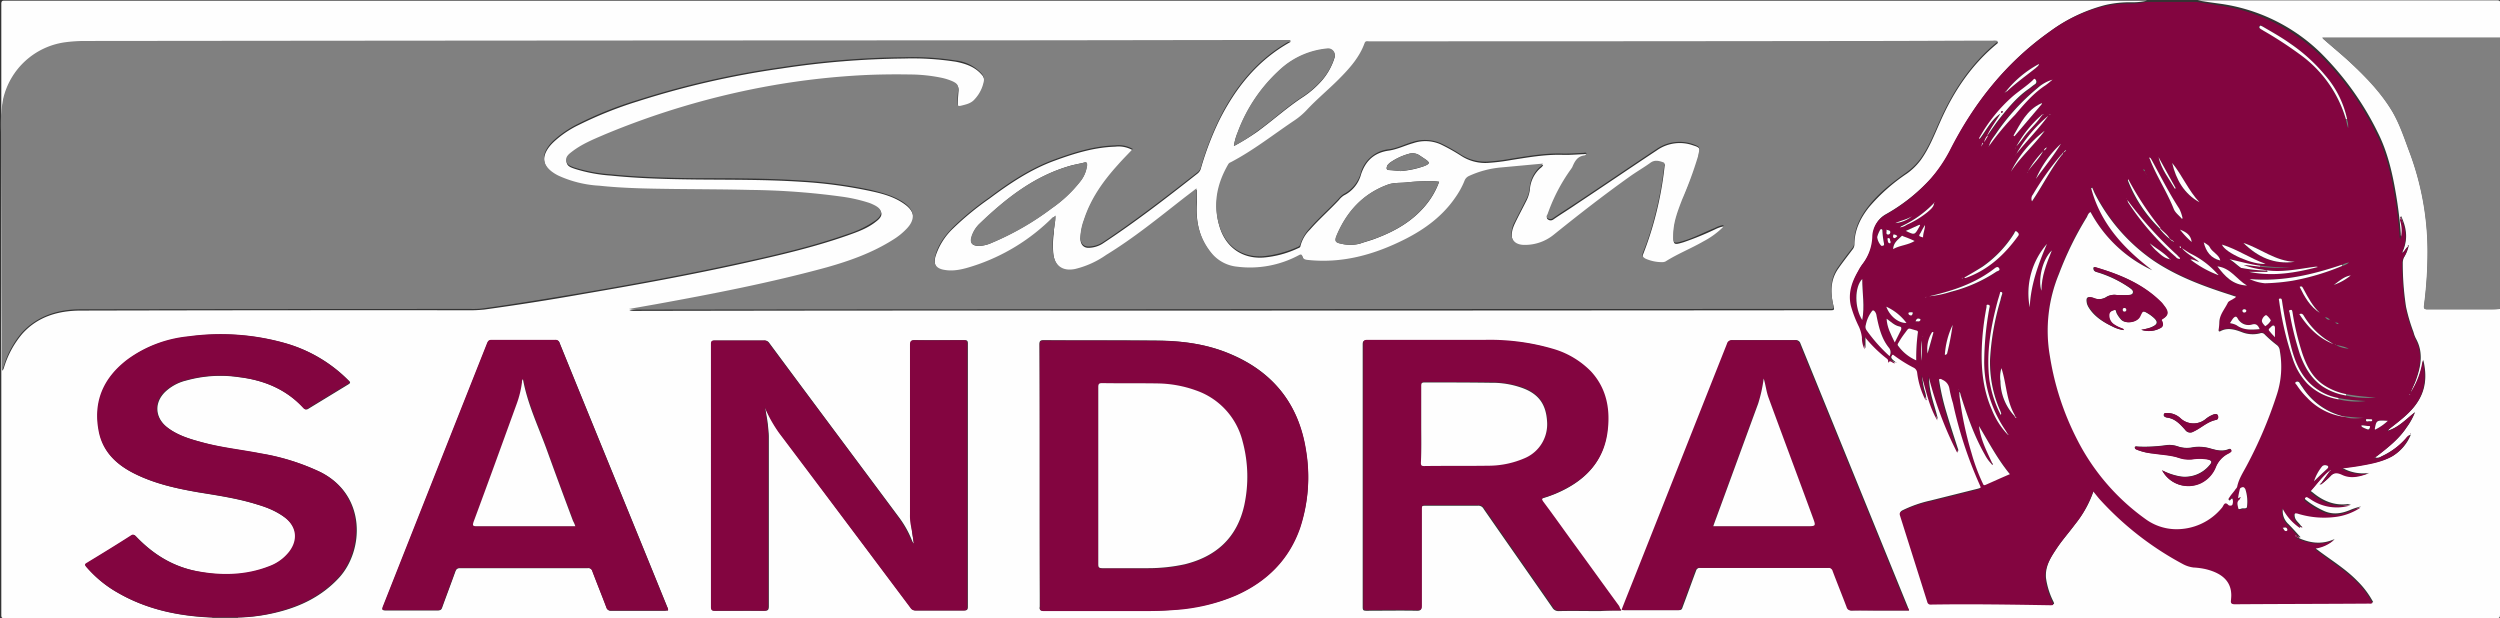 <svg id="svg2" xmlns="http://www.w3.org/2000/svg" viewBox="0 0 768.7 190.1"><rect x="0" y="0" width="768.7" height="190.1" fill="#333333" stroke="none"/><defs><style>.cls-1{fill:#fefefe;}.cls-2{fill:#830540;}.cls-3{fill:gray;}</style></defs><title>Artboard 1</title><g id="g10"><path id="path12" class="cls-1" d="M768.7,95v94c0,.9-.2,1.1-1.1,1.1H73.2a.35.35,0,0,0-.1-.2,57,57,0,0,0,12.4-1.7c7.2-1.8,13.6-5,18.7-10.5,7.7-8.3,8.6-25.4-5.6-32.5a68.76,68.76,0,0,0-18.2-5.7c-6-1.1-12.1-1.8-18-3.4-3.9-1.1-7.9-2.2-11.1-4.8-3.7-3-3.9-7.6-.4-10.9a14.21,14.21,0,0,1,6.4-3.4,39,39,0,0,1,16.3-1c7.6.9,14.4,3.7,19.8,9.5a1,1,0,0,0,1.4.2l12.3-7.5c.7-.4.7-.7.1-1.2a44.13,44.13,0,0,0-19.3-11.4,72.65,72.65,0,0,0-29.7-2.1c-6.8.8-13.3,2.9-18.8,7.1-7.5,5.6-10.7,13.1-8.8,22.4,1.3,6.3,5.6,10.1,11.1,12.8,6.1,3,12.6,4.4,19.3,5.6,6.1,1,12.3,1.9,18.3,3.8a26,26,0,0,1,8.7,4.2c3.4,2.8,3.8,6.7,1.2,10.2a14.35,14.35,0,0,1-6.3,4.6c-7.2,2.9-14.7,3-22.2,1.5S47.2,170.5,42,165.1c-.4-.4-.7-.9-1.5-.4-4.6,2.9-9.1,5.7-13.7,8.5-.7.5-.5.7-.1,1.2a34.45,34.45,0,0,0,9.8,8c8.9,5.1,18.7,7.1,28.8,7.5a.35.35,0,0,1-.1.2H1.4c-.8,0-1-.2-1-1V1.2C.4.2.8.2,1.5.2H660.2a19.59,19.59,0,0,1-4.8.5,33,33,0,0,0-8.3.9,49.59,49.59,0,0,0-16.4,7.8C617,19,607.2,31.4,599.8,46a39.25,39.25,0,0,1-5.9,8.7A55.27,55.27,0,0,1,580,65.8a7.56,7.56,0,0,0-4,6.4,14.94,14.94,0,0,1-3.1,8.8,14.79,14.79,0,0,0-1.3,2.1c-1.9,3.3-3.1,6.7-2.2,10.6a30.12,30.12,0,0,0,2.5,6.5,7,7,0,0,1,.9,3.2,8.25,8.25,0,0,0,.8,3.7v-3.9a40.21,40.21,0,0,0,6.9,6.8c.5.3.2.8.4,1.2l-.2.2.1.1v-.3c.7-1,1.3.3,2.1.2-.8-.8-2.2-1.4-.7-2.7a33.72,33.72,0,0,0,6.3,4,2,2,0,0,1,1.2,1.7,31.46,31.46,0,0,0,2.6,8.4c0,.1.1.2.1.3l.1-.1c0-.1,0-.2-.2-.2a10,10,0,0,0-.6-3,25.25,25.25,0,0,1-.7-4.8c1.4,4.8,2.4,9.7,4.9,14-1-4.5-3-8.8-2.7-13.6a111.06,111.06,0,0,0,8.8,23.5c.3-.6,0-.9-.1-1.3-1.2-3.7-2.4-7.4-3.5-11.1a72.08,72.08,0,0,1-2.1-9.2c0-.3-.3-.8.2-1,.3-.2.7.1,1,.2,1.1.6,2,1.2,2.1,2.7a36.86,36.86,0,0,0,1.1,4.5c2.1,8.5,4.4,16.8,8.1,24.8.6,1.4.7,1.4-.8,1.8l-14.4,3.6a38.18,38.18,0,0,0-8.6,3c-.6.3-.8.6-.6,1.3,2.8,8.9,5.6,17.7,8.4,26.6a.94.94,0,0,0,1.1.8c12.2-.3,24.4,0,36.6.2,1.3,0,1.3,0,.7-1.2a23,23,0,0,1-2.1-6.9c-.3-3.6,1.5-6.4,3.3-9.1s3.9-5,5.7-7.5a33.29,33.29,0,0,0,5.7-10.3c.7.9,1.3,1.6,1.9,2.3a97,97,0,0,0,25.8,20.1,8.57,8.57,0,0,0,3.2,1c1.2.1,2.5.3,3.7.5,4.5,1.1,8.5,3.4,7.8,9.4-.1,1.2.3,1.4,1.3,1.4,13.7-.1,27.4-.1,41.2-.2a1.3,1.3,0,0,0,1-.2c-.4-.7-.8-1.4-1.2-2a26.87,26.87,0,0,0-3.7-4.5c-3.5-3.6-7.9-6.3-11.9-9.3-.3-.3-.8-.4-.9-.9a10.35,10.35,0,0,0,5.9-2.7c-4,1.9-7.9,1.3-11.8-.6.6-.4,1,.2,1.3.1-1.2-1.3-2.4-2.7-3.8-4.1A5.45,5.45,0,0,1,702,156a16.13,16.13,0,0,0,5.3,6c.1,0,.2.1.3.1a.35.35,0,0,1,.2.1c.1-.1,0-.2-.1-.2s-.1-.2-.2-.3c-.6-1-1.7-1.6-1.9-2.8s.1-1.7,1.3-1.3a27.34,27.34,0,0,0,11,1,21.92,21.92,0,0,0,8.1-2.9,24.58,24.58,0,0,0-2.9.9c-2.7,1.2-5.4,1.8-8.3.6a26.34,26.34,0,0,1-5.8-3.5c-.4-.3-.3-.6-.1-.9s.5-.5.9-.2a2.18,2.18,0,0,0,.8.5,13.68,13.68,0,0,0,12.3,1.9h-1.1c-4.1.5-7.6-1-10.7-3.6-.3-.2-.8-.4-.3-.9,1.8-2,3.4-4.3,5.5-6,0,.1.1.1.2.2-.9,1.3-1.8,2.5-2.7,3.8-.2,0-.2.1-.2.3s-.2.1-.3.2v0c.2.1.3.1.3-.2.2.2.3,0,.4-.1a28.48,28.48,0,0,0,2.6-2.3c1.1-1.3,2.2-1.3,3.8-.6,2.7,1.2,5.4.6,8.1-.4a12.73,12.73,0,0,1-8.2-1.5c2-.3,3.8-.5,5.5-.8,3.4-.6,6.8-1.2,9.9-2.9a13.44,13.44,0,0,0,5.6-6.6,2.37,2.37,0,0,0-1.2.9,23.41,23.41,0,0,1-7.8,5.8,2.56,2.56,0,0,1-1.9.4c.2-.4.6-.6,1-.9,3.2-2.5,6.4-5,8.6-8.4a19.51,19.51,0,0,0,2.6-4.7c-2.7,2.1-5,4.7-8.4,5.7a6,6,0,0,1,.8-.8c2.9-2.3,6-4.5,8.1-7.6,2.8-4,3.2-8.4,2-13.4a23.39,23.39,0,0,1-3.9,10.2c.4-1.2,1-2.3,1.5-3.5,1.6-4.3,2.6-8.7.2-13.1a9,9,0,0,1-.8-2.1,53.58,53.58,0,0,1-2.3-7.8,88.92,88.92,0,0,1-1-13.6,4.19,4.19,0,0,1,.4-1.6,10.54,10.54,0,0,0,1.4-3.4c-.9.5-1,1.6-2,2,1.8-3.7,1.5-7.2-.1-10.8-.1-.1,0-.5-.3-.3s0,.3.1.5a8.54,8.54,0,0,1,.2,5.9,1.55,1.55,0,0,1-.3-1.1q-.45-6.15-1.5-12.3c-1.1-6.5-2.6-13-5.6-18.9A90.44,90.44,0,0,0,713.3,16a55.14,55.14,0,0,0-31-14.9c-2.2-.3-4.4-.6-6.6-1h92c.9,0,1.1.2,1.1,1.1-.1,3.5,0,7,0,10.4H714.1c.3.3.4.5.6.6,2.6,2.3,5.2,4.4,7.8,6.8,4.8,4.4,9.4,9.1,12.8,14.7,2.5,4,3.9,8.4,5.5,12.7a87.11,87.11,0,0,1,5.7,31.2A129.08,129.08,0,0,1,745.4,94c-.1.9.2,1.1,1,1.1h19.4c.9,0,1.9,0,2.9-.1ZM324.5,66.5a1.39,1.39,0,0,0-.8.7,61.61,61.61,0,0,1-24.5,15c-2.8.9-5.7,1.7-8.7,1.2-2.6-.4-3.5-1.8-2.9-4.4a20.31,20.31,0,0,1,5.4-8.7,89.81,89.81,0,0,1,11.2-9.2c6.3-4.7,12.7-9,20.1-11.7,6-2.2,12.1-4.1,18.6-4.3a8.69,8.69,0,0,1,5.4,1.1l-4.6,4.9c-4.5,5-8.3,10.4-10.4,16.8a20,20,0,0,0-1.1,5.4c0,1.9,1,3,2.7,2.9a8.44,8.44,0,0,0,4-1.2c10.2-6.7,19.9-14.2,29.4-21.7a3,3,0,0,0,1-1.7,92.86,92.86,0,0,1,5.5-14.4c5.1-10.2,11.9-18.7,22-24.3v-.2h-1.3c-30.6,0-61.1.1-91.7.1q-138.45.15-277.2.2a47.27,47.27,0,0,0-6.5.4,22.35,22.35,0,0,0-19,17.3A48.55,48.55,0,0,0,.5,40.8C.6,56.2.6,71.6.6,87c0,8.6,0,17.1.1,25.7V114a2,2,0,0,0,.5-.9,29.15,29.15,0,0,1,5.6-10.4c4.8-5.4,11.2-7.2,18.1-7.2q60.15-.15,120.2-.1c1.2,0,2.5-.1,3.7-.2,10.2-1.4,20.4-3,30.5-4.8,16.4-2.8,32.8-5.8,49.1-9.4,10.8-2.4,21.7-4.9,32.2-8.6,3.1-1.1,6.2-2.2,8.8-4.3,2.4-1.8,2.1-3.4-.6-4.7a11.92,11.92,0,0,0-2-.8,49.13,49.13,0,0,0-7.6-1.7,206.12,206.12,0,0,0-28.3-2.1c-8-.2-15.9-.2-23.9-.3-7.6-.1-15.1-.2-22.6-1a37,37,0,0,1-12.6-3.1c-5.3-2.6-5.9-6.5-1.7-10.6a30.74,30.74,0,0,1,7.9-5.4,120.67,120.67,0,0,1,18-7.2,265.87,265.87,0,0,1,44.1-10.1A266.4,266.4,0,0,1,277.9,18,86.56,86.56,0,0,1,294,19c2.9.6,5.7,1.5,7.8,3.9a2.76,2.76,0,0,1,.8,2.5,12,12,0,0,1-2.8,5.5,6.66,6.66,0,0,1-4.2,2c-.8.2-1.1,0-1.1-.8,0-1.2.1-2.5.2-3.7.2-1.7-.2-2.3-1.7-3a26.37,26.37,0,0,0-3-1,48.82,48.82,0,0,0-10.1-1.1c-5.9-.1-11.8,0-17.7.4a231.31,231.31,0,0,0-27.6,3.5,243.79,243.79,0,0,0-48.7,14.6A42.6,42.6,0,0,0,176,47c-.9.7-2,1.4-1.8,2.8s1.4,1.7,2.5,2.1A47.15,47.15,0,0,0,187.9,54c8.8.9,17.7,1.1,26.6,1.2,10.6.1,21.3,0,31.9.7a142.38,142.38,0,0,1,21.5,2.9c3.7.8,7.3,1.8,10.4,4.1s3.3,4.9.7,7.7a20.6,20.6,0,0,1-4.3,3.5,79.36,79.36,0,0,1-20.4,8.5c-17.2,4.8-34.8,8.1-52.3,11.3l-8.5,1.5a5.54,5.54,0,0,0,1.8.2q69.6-.15,139.2-.1,114,0,228-.1c1.6,0,1.6,0,1.2-1.6-.9-3.9-.9-7.8,1.6-11.3,1.4-2,2.9-3.9,4.4-5.9a2.39,2.39,0,0,0,.5-1.4c0-4.4,1.8-8.1,4.5-11.5a56.75,56.75,0,0,1,11.6-10.3,19,19,0,0,0,4.3-4.2c2.6-3.6,4.2-7.8,6-11.8,4.1-9.3,9.6-17.5,17.5-24,.1-.1.3-.2.2-.4a3.21,3.21,0,0,0-1.4-.1c-12.4,0-24.8.1-37.2.1q-70.35,0-140.8.1H421c-.5,0-1-.2-1.3.5-1.7,4.5-4.8,8-8.1,11.3-3.2,3.1-6.6,5.9-9.6,9.2a21.8,21.8,0,0,1-4,3.4c-6.5,4.4-12.6,9.2-19.5,12.8a2.7,2.7,0,0,0-.8.7c-3.3,5.9-4.7,12.1-2.7,18.7,1.9,6.4,7,9.9,13.4,9.5a30.92,30.92,0,0,0,10.8-2.9.86.86,0,0,0,.7-.8,10.69,10.69,0,0,1,2.9-4.9c2.8-3.2,6-6,8.9-9.1a6.58,6.58,0,0,1,1.5-1.4,10.14,10.14,0,0,0,5.3-6.5c1.4-4.2,4.1-6.7,8.6-7.3,2.6-.4,5-1.6,7.5-2.3a11.58,11.58,0,0,1,8.4.4,57.94,57.94,0,0,1,6.4,3.6,13.61,13.61,0,0,0,7.9,2.1,62.25,62.25,0,0,0,7.4-.9c5.1-.8,10.2-1.7,15.4-1.6,2.3.1,4.6-.1,6.9-.2.3,0,.6-.2.9.1a1,1,0,0,1-.7.7c-2.2.3-3,2-3.7,3.7a1.79,1.79,0,0,1-.5.7,52.49,52.49,0,0,0-7,13.5c-.2.4-.7.9,0,1.4a1.35,1.35,0,0,0,1.6,0c2.3-1.6,4.8-3.1,7.1-4.7,8.3-5.5,16.5-11.1,24.8-16.6a12.19,12.19,0,0,1,11.1-1.5c2.2.7,2.2.9,1.7,3.2a2.92,2.92,0,0,0-.2.9c-1.2,4.5-3.2,8.7-4.8,13-1.3,3.4-2.6,6.7-2.7,10.4-.1,3.1,0,3.2,3,2.3a91.58,91.58,0,0,0,9.8-4,10,10,0,0,1,2.6-.9,1.64,1.64,0,0,1-.7,1.2,25.1,25.1,0,0,1-5.4,3.8c-3.8,2.2-8,3.9-11.7,6.2a1.08,1.08,0,0,1-.8.2,12.74,12.74,0,0,1-5.4-1.1c-.9-.4-1.1-.9-.7-1.9a102.8,102.8,0,0,0,3.5-10.7,106.17,106.17,0,0,0,3-15.9c0-.4.3-.9-.3-1.1a3.86,3.86,0,0,0-4,.2c-2,1.5-4.2,2.7-6.3,4.2-8,5.7-15.8,11.8-23.4,17.9a14.65,14.65,0,0,1-8.7,3.1c-3.4.1-4.9-1.8-4-5.2a13.35,13.35,0,0,1,.7-1.8c1.1-2.3,2.3-4.5,3.4-6.7a10.92,10.92,0,0,0,1.2-3.6,9.75,9.75,0,0,1,2.9-6.4c.4-.4.9-.6,1.2-1.3-4.4.4-8.7.7-13,1.2a29.7,29.7,0,0,0-9.7,2.6,2.32,2.32,0,0,0-1.4,1.5,25.33,25.33,0,0,1-2.8,5.1c-3.9,5.7-9.3,9.7-15.4,12.8-9.5,4.8-19.4,7.6-30.2,6.4-.7-.1-1.2-.3-1.4-1s-.5-.8-1.2-.4a31.82,31.82,0,0,1-18.9,3.5,11.65,11.65,0,0,1-8.2-4.6c-3.5-4.4-4.6-9.5-4.3-15,.1-1.4,0-2.9,0-4.5-1.4,1-2.6,2-3.9,3-7.8,6-15.5,12.3-23.9,17.5a32.65,32.65,0,0,1-9.5,4.3c-3.9.8-6.3-1-6.8-4.9a26.56,26.56,0,0,1,.1-6.3c0-2.1.6-3.7.5-5.4.2,0,.2,0,.1-.2,0,.1-.1.1-.1.2ZM281,167.2a1.77,1.77,0,0,1-.5-.8,30.58,30.58,0,0,0-3.9-7.1c-13.4-18-26.8-35.9-40.1-53.9a1.68,1.68,0,0,0-1.5-.7H219.9c-.9,0-1.1.2-1.1,1.1v80.9c0,1,.3,1.1,1.2,1.1h15c1.1,0,1.4-.2,1.4-1.4V134.3c0-1.3-.2-2.6-.3-3.9-.2-1.7-.6-3.5-.8-5.2a51.65,51.65,0,0,0,4.5,8c13.5,17.9,26.9,35.9,40.4,53.8a1.62,1.62,0,0,0,1.4.7h14.9c.8,0,1.1-.2,1.1-1.1v-81c0-.9-.3-1-1.1-1H281.4c-1.1,0-1.4.2-1.4,1.4v52.1a16.15,16.15,0,0,0,.2,3.1c.2,2,.5,4,.8,6Zm217.5,20.5a5.22,5.22,0,0,0-.8-1.1c-4.9-6.7-9.7-13.4-14.6-20.1-2.9-4-5.8-8.1-8.8-12.1-.5-.7-.5-1,.4-1.3,1.1-.3,2.3-.8,3.4-1.2,8.9-3.7,15.1-9.7,16.1-19.8.6-6.6-.6-12.7-5.2-17.7a25.6,25.6,0,0,0-11.5-6.9c-6.9-2.3-14-2.8-21.2-2.8H420.2c-1,0-1.2.3-1.2,1.2v80.8c0,.9.2,1.1,1.1,1.1,5.2,0,10.4-.1,15.6,0,1.1,0,1.3-.3,1.3-1.3V156.6c0-.9.2-1.1,1.1-1.1h16.3a1.81,1.81,0,0,1,1.8,1c7,10.1,14.1,20.2,21.1,30.3a2.11,2.11,0,0,0,2,1.1c4.3-.1,8.6,0,12.8,0,2.2-.2,4.2-.2,6.4-.2ZM319.7,146.2v40.3c-.2,1.1.3,1.3,1.3,1.3h28.3c3.8,0,7.5,0,11.3-.3,6.8-.6,13.4-1.8,19.6-4.6,9.3-4.2,16.1-10.9,19.5-20.7a48.09,48.09,0,0,0,1.8-23.8c-2.2-14.2-10.1-24.1-23.3-29.6-7.1-3-14.7-4-22.4-4.1-11.6-.1-23.3,0-34.9-.1-1.1,0-1.3.3-1.3,1.3C319.7,119.4,319.7,132.8,319.7,146.2ZM587,187.7a7.6,7.6,0,0,1-.4-1.1l-33-81a1.43,1.43,0,0,0-1.6-1H532.9a1.44,1.44,0,0,0-1.6,1.1c-9.6,24.2-19.2,48.5-28.8,72.7-1.2,3-2.4,6.1-3.6,9.1.2,0,.3.1.5.1h16.9c.8,0,.9-.4,1.1-1,1.4-3.7,2.7-7.4,4.1-11.1a1.24,1.24,0,0,1,1.4-.9h39.4a1.33,1.33,0,0,1,1.5,1c1.4,3.7,2.9,7.4,4.3,11.1a1.33,1.33,0,0,0,1.5,1c2.3-.1,4.6,0,7,0H587Zm-381.6,0a1.64,1.64,0,0,0-.2-1c-11-27.1-22.1-54.1-33.1-81.2a1.19,1.19,0,0,0-1.3-.9H151.2a1.29,1.29,0,0,0-1.3.9c-10.7,27-21.4,54.1-32.1,81.1-.4.9-.2,1.1.8,1.1h16c.9,0,1.2-.3,1.4-1,1.3-3.6,2.7-7.3,4-10.9.3-.8.6-1.1,1.5-1.1h39.2a1.33,1.33,0,0,1,1.5,1c1.4,3.7,2.9,7.4,4.3,11.1a1.33,1.33,0,0,0,1.5,1h16.6a2,2,0,0,1,.8-.1ZM442.5,55.9a18,18,0,0,0-2.2-.2,69.67,69.67,0,0,0-7.9.4c-1.9.2-3.8,0-5.7.7-7.6,2.8-12.6,8.3-15.7,15.7-.6,1.5-.4,2.1,1.3,2.4a11.79,11.79,0,0,0,5.9,0c1.7-.6,3.4-1,5.1-1.7,5.8-2.2,11-5.2,15-10a24,24,0,0,0,4.2-7.3ZM301.3,75.6a10.06,10.06,0,0,0,3.5-.9A88.08,88.08,0,0,0,323.4,64a39.81,39.81,0,0,0,8.7-8.2,9.31,9.31,0,0,0,2.1-5c.1-.7-.1-1-.9-.8-1.4.4-2.9.6-4.3,1-11,3.2-19.8,10.1-27.9,18a8.66,8.66,0,0,0-2.3,3.8c-.6,1.9.1,2.9,2.5,2.8Zm78.1-30.7a72.61,72.61,0,0,0,7.2-4.4c4.8-3.5,9.2-7.5,14.1-10.7a28.56,28.56,0,0,0,5-4.2,19.56,19.56,0,0,0,4.6-7.7,2.08,2.08,0,0,0-2.3-2.8,24.79,24.79,0,0,0-13.7,5.8,48.8,48.8,0,0,0-13.7,19.8A16,16,0,0,0,379.4,44.9Zm51.2,7.7a26.57,26.57,0,0,0,7.5-1.6c1.6-.7,1.6-1,.2-2l-1.8-1.2a3.84,3.84,0,0,0-3.3-.5,18.82,18.82,0,0,0-5.9,2.8c-.3.3-.7.6-.8,1-.2.6-.3,1.2.7,1.2s2.1.2,3.4.3Zm310,23c0-.1,0-.1-.1-.2l-.2.2a.35.35,0,0,1,.1.2C740.6,75.8,740.6,75.7,740.6,75.6ZM583.1,111.4c-.2,0-.2.1-.1.1s.1,0,.1-.1Zm158.2,22h0c0-.1,0-.1-.1-.2l-.1.1c.1,0,.1.1.2.1Z"/><path id="path14" class="cls-2" d="M738.3,67.1c1.6,3.6,1.9,7.1.1,10.8,1-.4,1.1-1.5,2-2a10.19,10.19,0,0,1-1.4,3.4,2.93,2.93,0,0,0-.4,1.6,88,88,0,0,0,1,13.6,53.59,53.59,0,0,0,2.3,7.8c.3.7.5,1.4.8,2.1,2.4,4.4,1.4,8.7-.2,13.1-.4,1.2-1,2.3-1.5,3.5a24.69,24.69,0,0,0,3.9-10.2c1.2,5,.8,9.4-2,13.4-2.2,3.1-5.2,5.3-8.1,7.6a3,3,0,0,0-.8.8c3.4-1,5.7-3.6,8.4-5.7a21.6,21.6,0,0,1-2.6,4.7c-2.3,3.4-5.4,5.9-8.6,8.4-.3.3-.8.4-1,.9-.1,0-.1.1-.2.1a.1.1,0,0,1,.1.1v-.2a2.56,2.56,0,0,0,1.9-.4,22.45,22.45,0,0,0,7.8-5.8,2.37,2.37,0,0,1,1.2-.9,13.44,13.44,0,0,1-5.6,6.6c-3.1,1.7-6.5,2.3-9.9,2.9-1.7.3-3.5.5-5.5.8a12.51,12.51,0,0,0,8.2,1.5c-2.7,1-5.4,1.7-8.1.4-1.5-.7-2.6-.7-3.8.6a19.4,19.4,0,0,1-2.6,2.3.1.1,0,0,0-.1-.1c.9-1.3,1.8-2.5,2.7-3.8.1,0,.2-.1.1-.2a1,1,0,0,1-.3.1c-2.1,1.7-3.7,4-5.5,6-.5.5,0,.7.3.9,3.1,2.6,6.5,4.1,10.7,3.6h1.1a14.32,14.32,0,0,1-12.3-1.9c-.3-.2-.5-.3-.8-.5s-.6-.2-.9.2-.3.6.1.9a23,23,0,0,0,5.8,3.5c2.9,1.2,5.6.6,8.3-.6a14,14,0,0,1,2.9-.9,18,18,0,0,1-8.1,2.9,27.34,27.34,0,0,1-11-1c-1.2-.4-1.6,0-1.3,1.3s1.4,1.8,1.9,2.8c-.1.1-.1.2-.2.2a16.23,16.23,0,0,1-5.3-6,5.45,5.45,0,0,0,1.6,5.1c1.3,1.3,2.5,2.7,3.8,4.1-.3.1-.7-.5-1.3-.1,3.9,1.8,7.8,2.5,11.8.6a11,11,0,0,1-5.9,2.7c.1.5.6.6.9.9,4,3.1,8.3,5.7,11.9,9.3a26,26,0,0,1,3.7,4.5c.4.7.8,1.4,1.2,2a1.3,1.3,0,0,1-1,.2c-13.7.1-27.4.1-41.2.2-1.1,0-1.5-.2-1.3-1.4.7-5.9-3.3-8.3-7.8-9.4a22,22,0,0,0-3.7-.5,9.18,9.18,0,0,1-3.2-1,95,95,0,0,1-25.8-20.1c-.6-.7-1.2-1.5-1.9-2.3a33.52,33.52,0,0,1-5.7,10.3c-1.9,2.5-4,4.9-5.7,7.5s-3.7,5.6-3.3,9.1a21.21,21.21,0,0,0,2.1,6.9c.5,1.2.5,1.2-.7,1.2-12.2-.2-24.4-.4-36.6-.2a1,1,0,0,1-1.1-.8c-2.8-8.9-5.6-17.7-8.4-26.6-.2-.7,0-1,.6-1.3a36.54,36.54,0,0,1,8.6-3l14.4-3.6c1.5-.4,1.4-.4.8-1.8a126.22,126.22,0,0,1-8.1-24.8,36.84,36.84,0,0,1-1.1-4.5,3.51,3.51,0,0,0-2.1-2.7c-.3-.2-.7-.4-1-.2s-.2.7-.2,1a58.34,58.34,0,0,0,2.1,9.2c1,3.7,2.2,7.4,3.5,11.1.1.4.4.7.1,1.3a111.06,111.06,0,0,1-8.8-23.5c-.4,4.8,1.7,9.1,2.7,13.6-2.6-4.4-3.5-9.3-4.9-14a26.48,26.48,0,0,0,.7,4.8,10.66,10.66,0,0,1,.6,3,24.88,24.88,0,0,1-2.6-8.4,2,2,0,0,0-1.2-1.7,41.81,41.81,0,0,1-6.3-4c-1.5,1.3-.1,1.9.7,2.7-.9.1-1.4-1.2-2.1-.2-.1-.4.1-.8-.4-1.2a40.21,40.21,0,0,1-6.9-6.8v3.9a8.25,8.25,0,0,1-.8-3.7,11.72,11.72,0,0,0-.9-3.2,36.4,36.4,0,0,1-2.5-6.5c-.9-3.9.3-7.3,2.2-10.6a14.8,14.8,0,0,1,1.3-2.1,14.71,14.71,0,0,0,3.1-8.8,7.91,7.91,0,0,1,4-6.4A55.27,55.27,0,0,0,593.6,55a46,46,0,0,0,5.9-8.7c7.4-14.6,17.3-27,30.7-36.5A46,46,0,0,1,646.6,2a33,33,0,0,1,8.3-.9,19.59,19.59,0,0,0,4.8-.5h15.6c2.2.3,4.4.6,6.6,1a55.79,55.79,0,0,1,31,14.9,87,87,0,0,1,17.8,24.7c3,5.9,4.5,12.4,5.6,18.9q1.05,6.15,1.5,12.3a1.43,1.43,0,0,0,.3,1.1,9.88,9.88,0,0,0-.2-5.9c.3-.4.4-.4.4-.5ZM635.5,45.9l-.2.2a1,1,0,0,0-.7.7c-.1.1-.2.1-.3.2s-.4.3-.1.6c-.3-.2-.4.1-.5.2a100.14,100.14,0,0,0-8.5,12,2.07,2.07,0,0,0-.3,2.1c3.3-4.9,5.8-10,9.3-14.4.2-.2.3-.3.2-.6.3.1.3,0,.3-.2.4,0,.5-.4.7-.7l.1-.1Zm-7.1-10.8h0c-.2,0-.4-.1-.2.2h-.3v.3c-.2-.2-.3,0-.4.1a35.73,35.73,0,0,0-7.5,9.4,32.54,32.54,0,0,0,2.3-2.9c1.6-2.2,3.8-4,5.3-6.3.1-.1.1-.2.2-.3s.2-.2.3-.2q.15-.3.3-.3Zm-12.3-6Zm3.8,99.3c0,.1-.1.2.1.1a.1.1,0,0,0-.1-.1c0-.1-.1-.3-.3-.2a.6.6,0,0,0-.1-.4c-2.6-4.5-2.6-9.7-4.2-14.6a11,11,0,0,0-.3,4,15.75,15.75,0,0,0,4.3,10.7c0,.1.1.2.3.2C619.7,128.3,619.7,128.4,619.9,128.4ZM616.5,28.3c.2.1.3,0,.3-.2.2.1.3,0,.4-.1,2.8-2.6,5.9-4.8,8.9-7.2.2-.2.4-.3.5-.5s.4-.2.3-.6a31.54,31.54,0,0,0-10.1,8.4c-.1.1-.2.1-.3.2s-.2.2.1.2a.31.31,0,0,1-.1-.2Zm50.9,45.4c.1.1.2.2.2.3a.37.37,0,0,0,.5.2c-.1.2.1.3.2.2l.3.3-.3-.3c0-.2-.1-.2-.2-.2-.1-.2-.2-.4-.5-.2.2-.3,0-.3-.2-.3.1-.2,0-.3-.3-.2-.7-1.3-2-2.2-3-3.3a92.63,92.63,0,0,1-9.9-15,.76.76,0,0,0-.1.4,43.49,43.49,0,0,0,9.8,14.8,22.71,22.71,0,0,0,3.1,3.1C667.2,73.6,667.3,73.7,667.4,73.7ZM623.3,53.1h-.1v.1c0-.1,0-.1.1-.1a.1.1,0,0,0,0-.2Zm94.8,52.8h-.2c.1,0,.1.1.2.1s.1.1.2.1a8.78,8.78,0,0,0,3.9,1.1,13.36,13.36,0,0,0-3.9-1.1C718.3,106,718.2,106,718.1,105.9ZM630.5,35.1c-.2,0-.3.1-.2.3-.1,0-.2-.1-.3-.1v.1a.37.37,0,0,0,.3-.1C630.4,35.2,630.4,35.1,630.5,35.1ZM619.7,45.6l-.1.1.1-.1c0-.1.2,0,.1-.2A.31.31,0,0,0,619.7,45.6Zm-10.6-.5c.2-.4.5-.7.7-1.1-.1,0-.1-.1-.2-.1a6.11,6.11,0,0,1-.5,1.2Zm20.2.3c-.5.1-.7.5-.9.9a2,2,0,0,0,.9-.9c0-.1.2,0,.1-.2C629.3,45.3,629.3,45.3,629.3,45.4Zm88.3,42.2a15.84,15.84,0,0,0,5.1-2.8C720.6,84.9,719.2,86.5,717.6,87.6Zm-50.4-7.9v.2l.1-.1c0-.1,0-.1-.1-.1-1.8-2-4.2-3.3-6.2-4.9a18.11,18.11,0,0,0,1.8,2.1C664.1,78,665.3,79.4,667.2,79.7ZM594.7,62.4a32.2,32.2,0,0,1-10,7,6.12,6.12,0,0,0-.6.4,4,4,0,0,0,2.1-.8,26.12,26.12,0,0,0,6.4-3.9c1-.7,2-1.4,2.1-2.7h.2a.1.1,0,0,0-.1-.1l-.1.1ZM721,128c-.3-.1-.6-.1-.9-.2a20.91,20.91,0,0,1-12.1-8.9,8.34,8.34,0,0,1-.8-1.2.73.73,0,0,0-1.2-.3c-.4.3.1.6.3.9a23.71,23.71,0,0,0,3.2,3.9,19.13,19.13,0,0,0,11.6,5.9c1.9.7,3.9.4,5.8.3-2,.2-3.9-.3-5.9-.4Zm-32.3,25,.2.2c0,.3,0,.5-.3.7-.9.7-.5,1.7-.3,2.5s.9.1,1.4.1,1.2.1,1.3-.5a12.32,12.32,0,0,0-.5-5.4.8.8,0,0,0-.9-.6c-.3.1-.7.1-.8.6a18.42,18.42,0,0,0-.5,2.5c-.2.4.2-.2.4-.1ZM654.2,61.9v-.3a.1.1,0,0,0-.1.1c0,.1.1.1.1.2a.37.37,0,0,1,.1.3,80.36,80.36,0,0,0,14.6,16.7c.4.3.7.7,1.3.6a.76.76,0,0,1-.1-.4,4.62,4.62,0,0,0-.7-.7,118,118,0,0,1-14.7-16.1.45.45,0,0,0-.5-.4Zm-42.7-17a122.09,122.09,0,0,1,7.9-9.6c2.9-3.3,5.7-6.7,9.4-9.1a17.32,17.32,0,0,0,2.1-1.7,15.27,15.27,0,0,0-4.5,2.5,68.13,68.13,0,0,0-12.8,14,16.16,16.16,0,0,0-2.1,3.9h-.2V45c.2,0,.2,0,.2-.1Zm109.8,76.7a31.49,31.49,0,0,0,9.2.6,68.83,68.83,0,0,1-9-1,20.1,20.1,0,0,1-7.1-2.9c-3.3-2.3-5.1-5.7-6.4-9.4A80.8,80.8,0,0,1,704.9,96c-.1-.4-.1-.7-.6-.7s-.3.5-.3.8c1,4.3,1.7,8.7,3.2,12.9,1.4,3.9,3.3,7.4,6.9,9.8a18.67,18.67,0,0,0,7.2,2.8Zm-1.2-40.2c-9.2,3.1-18.5,5.3-28.4,4.4,1.6.5,3.1,1.3,4.7,1.3a62.51,62.51,0,0,0,8.6-.8,72.81,72.81,0,0,0,15.1-4.5,6.25,6.25,0,0,0,2.2-1,5.55,5.55,0,0,0-2.2.6Zm-25.2.6a39.59,39.59,0,0,0,9.1.2,70.92,70.92,0,0,1-9.2-.5c-3.2-.4-6.3-1.3-9.5-2,1.3.7,2.2,1.8,3.5,2.6a.37.37,0,0,0,.3.1,45.29,45.29,0,0,0,7.4.8c.2,0,.5-.1.5.4h-5.6c7.2,1.4,14.2.3,21.1-1.5a1.7,1.7,0,0,0-.7-.1c-5.4.7-10.8,2.1-16.3.9a30.59,30.59,0,0,1-5.8-1.4,19.42,19.42,0,0,1,2.4.2C693.2,81.8,694,81.9,694.9,82Zm24.2,40.4a16.76,16.76,0,0,1-8.6-4.3c-3.2-3-4.8-6.9-5.9-11a141.17,141.17,0,0,1-2.9-14.4c-.1-.4,0-1-.7-.9-.5.1-.3.5-.2.8,1.1,6.1,2.1,12.3,4.3,18.1a18.82,18.82,0,0,0,4.4,7.3,17.59,17.59,0,0,0,9.6,4.8,23.14,23.14,0,0,0,8.3.5,58.5,58.5,0,0,1-8.3-.9ZM611.2,41.9c1.1-1.6,2.2-3.2,3.4-4.8a42.23,42.23,0,0,1,9-9.4c.8-.6,1.5-1.2,2.3-1.7a.91.91,0,0,0,.2-1.4c-.4-.5-.7.1-.9.2-2,1.7-4.1,3.2-6.1,4.9a47.87,47.87,0,0,0-10.2,12.6c-.1.1-.3.3,0,.5,2-2.7,3.5-5.8,6.4-7.8-1.3,2.3-3,4.4-4.1,6.8a3.38,3.38,0,0,0-.9,1.9,5.07,5.07,0,0,1,.9-1.8Zm110.4-5.3A30.2,30.2,0,0,0,714.8,23a58,58,0,0,0-10.7-9.7c-2.8-1.9-5.7-3.5-8.6-5.3-.2-.1-.5-.5-.8,0s-.1.6.3.8a5.58,5.58,0,0,1,.8.5,98.71,98.71,0,0,1,11.5,7.5,37.94,37.94,0,0,1,13.9,19.7c.2.9.5,1.8.7,2.8a4.94,4.94,0,0,0-.3-2.7ZM617.2,133.5c.1.1.2.2.2.3h.1c0-.2-.1-.3-.2-.3-.2-.3-.4-.7-.6-1a36.93,36.93,0,0,1-6.6-20.8,95.78,95.78,0,0,1,1.6-16.9c.1-.4.3-.9-.4-1s-.5.5-.5.8c-.6,3.3-1,6.6-1.3,9.9-.6,7.4-.1,14.8,3,21.7A24.65,24.65,0,0,0,617.2,133.5Zm-4.8,9.1a10.28,10.28,0,0,1-2.1-2.9c-3.3-5.7-5.4-11.9-7.4-18.2-.1-.4-.1-.8-.5-1.1a4.48,4.48,0,0,0,.1,1.2,131,131,0,0,0,3.7,17.6,63.76,63.76,0,0,0,3.4,9.2c.2.3.1,1,.9.6,2.5-1.1,4.9-2.2,7.5-3.3-3.7-4.6-6.5-9.7-9.5-14.8.5,4.1,2.4,7.8,4.1,11.5C612.5,142.5,612.5,142.6,612.4,142.6Zm30.4-77.4a2.77,2.77,0,0,0-1.1,1.3A94.72,94.72,0,0,0,633.1,84a45.66,45.66,0,0,0-2.8,25.3,84.76,84.76,0,0,0,8.3,25.5,66.87,66.87,0,0,0,21.1,24.6,16.11,16.11,0,0,0,8.7,3.1,17.69,17.69,0,0,0,14.9-6.7c.4-.5.7-2,1.9-.7.2.2,1,.3,1.2-.1a2.5,2.5,0,0,0,0-1.9c-.5,0-.4.9-1,.5-.4-.3,0-.8.2-1,.5-.7,1.1-1.4,1.6-2.1a2.1,2.1,0,0,0,.7-1.1c.5-2.3,1.8-4.3,2.9-6.4a128.65,128.65,0,0,0,9.2-21.6,27.76,27.76,0,0,0,1-13.7,2.46,2.46,0,0,0-.8-1.7c-1.3-1-2.6-2.2-3.8-3.3a1.39,1.39,0,0,0-1.5-.4,8.39,8.39,0,0,1-5.4-.3c-2.1-.8-4.4-1.5-6.7-.4-.6.3-.7,0-.6-.5a17.86,17.86,0,0,0,.2-2.3c.1-2.3,1.7-4,2.6-5.9.3-.6,1.1-.8,1.7-1.2.3-.2.7-.2.8-.7-.7-.2-1.4-.5-2.2-.7-8.1-2.6-16-5.6-23.2-10.4-7.9-5.3-13.6-12.4-18-20.6a14.17,14.17,0,0,1-.8-1.8c-.1.1-.2.1-.3.2,2.9,10.9,10.1,18.6,18.8,25.2a39.81,39.81,0,0,1-19-17.7ZM581,109.5a2.12,2.12,0,0,0-.3-2.7c-2.2-2.9-3.1-6.3-3.7-9.7a2.51,2.51,0,0,0-.6-1.4c-.4-.3-.6-.4-.9.1a10.73,10.73,0,0,0-1.8,4.1,1.84,1.84,0,0,0,.2,1.6A48.47,48.47,0,0,0,581,109.5Zm8.2,1.3a57.46,57.46,0,0,1,.5-8.4c.1-.5-.1-.6-.5-.7-2.8-.7-2-1.1-3.7,1.1a23.27,23.27,0,0,0-1.7,2.6c-.2.3-.5.7-.1,1.1A13.93,13.93,0,0,0,589.2,110.8Zm26,16.8a1.09,1.09,0,0,1,.2-.4,3.58,3.58,0,0,0-.4-1.1,38,38,0,0,1-3-15.6,79,79,0,0,1,3.2-18.1c.2-.6.3-1.2.5-1.8.1-.3.1-.6-.2-.7-.5-.2-.4.3-.5.5a21.72,21.72,0,0,0-.7,2.4c-2.2,7.9-3.5,15.9-2.5,24.1A31.72,31.72,0,0,0,615.2,127.6Zm8.9-33.1c.3-6.9,2.6-13.2,5.3-19.5A23.08,23.08,0,0,0,624.1,94.5Zm-20.2-9.1h.3c7-2.3,12-7.1,16.2-12.9.5-.6,0-1.1-.4-1.4s-.6.4-.8.6a33.74,33.74,0,0,1-9.7,10.2A65.35,65.35,0,0,1,603.9,85.4Zm-31.3.4c-2.5,2.4-2.4,8.9,0,12.6C573.5,94.3,572.7,90.1,572.6,85.8Zm133-5.3c-5.9-.3-10.5-4.1-15.8-5.8C694.1,79.1,699.2,81.4,705.6,80.5Zm-22.4-5.3c1,2.5,9.8,6.4,13.4,5.9C692.1,79.6,688.1,76.7,683.2,75.2Zm-12.3-7.9c.1,0,.1-.1.2-.1a9.05,9.05,0,0,0-1-2.9c-3.2-4.9-5.8-10.1-8.6-15.2-.1-.2-.2-.6-.7-.5a5.36,5.36,0,0,1,.5,1.1c2.1,5,5.1,9.6,7.1,14.7A13.32,13.32,0,0,0,670.9,67.3ZM593.2,91.1a37.79,37.79,0,0,0,6.7-1.3,45.07,45.07,0,0,0,14-6.2c.4-.2,1.2-.4.8-1s-1-.3-1.5.1a20.28,20.28,0,0,1-1.8,1.3C605.8,87.6,599.6,89.6,593.2,91.1Zm74.7-41c1.2,5.2,3.6,9.5,8.4,12.1C672.9,58.6,671,54,667.9,50.1Zm3,26.2c1.5,1.8,3.6,2.7,5.2,4.2-.9-.1-1.6-.8-2.7-.7a38.43,38.43,0,0,0,8.6,4.8c0-.2-.2-.3-.3-.4a22.77,22.77,0,0,0-8-6.1A26.75,26.75,0,0,1,670.9,76.3ZM580.1,98c.1,2.6,1.2,4.8,2.5,7.2l1.9-3.8a.71.71,0,0,0-.4-1.1C582.6,100,581.5,98.9,580.1,98Zm47.8-66.1-.2-.2c-4.4,2-6.3,6.1-8.5,9.9.1.1.2.2.3.2Zm63,55.9c-3.3-1.9-5-5.4-9.1-5.9C684.1,85,686.5,87.7,690.9,87.8Zm3.9,13.4c-.5-1.2-1-1.8-2.4-1.4s-2.7-.2-3.8-1.1c-.5-.4-.7-1.5-1.3-1.3s-.9,1-1.4,1.6c-.1.1-.2.2-.1.4a6,6,0,0,1,1.9.6C689.8,101.6,692.2,101.4,694.8,101.2ZM618.3,52.8c3.1-4.6,7.3-8.2,10.4-12.6A36.29,36.29,0,0,0,618.3,52.8ZM588.7,74.1c-1.2-.5-2.4-1-3.5-1.4a.66.66,0,0,0-.6-.1c-1.1,1.1-2.5,2-2.6,4,2.2-1.2,4.7-1.3,6.7-2.5ZM620,47.3c3.1-4,6.8-7.6,9.8-11.7A42.46,42.46,0,0,0,620,47.3Zm6,7.7c2.6-3.6,5.4-7,7.7-10.8A31.88,31.88,0,0,0,626,55Zm4.9,22c-3,2.7-4.3,9.2-3.2,12.4C627.7,85,629.3,81,630.9,77ZM586.2,99.3a16.16,16.16,0,0,0-6.2-5C581.1,97.3,583.8,99.4,586.2,99.3ZM707,96.6c2.7,4.1,5.9,7.4,10.5,9.1l-2.4-1.5a23.19,23.19,0,0,1-6.6-7C708.1,96.8,707.9,96.3,707,96.6ZM677.6,74.5c.8,2.9,2.2,5,5.1,5.6-.5-1.9-2.5-2.5-3.3-4.2C679.1,75.3,678.3,75,677.6,74.5ZM577.2,72.9a4,4,0,0,0,1.2,2.5c.2.3.5.2.8.1s.2-.4.2-.6a26,26,0,0,1-.5-3.9c0-.2,0-.4-.2-.5s-.4.1-.5.2A3.72,3.72,0,0,0,577.2,72.9Zm23.2,27a29.08,29.08,0,0,0-2.4,9.2.72.72,0,0,0,.7-.4A85.47,85.47,0,0,0,600.4,99.9ZM707.1,88.2c1.5,3.1,3.2,6.1,6.2,8a25.65,25.65,0,0,1-5-7.3C708,88.4,707.9,87.8,707.1,88.2Zm4.4,59.8c1.5-1.4,2.8-2.7,4.1-3.9.6-.5.3-.9-.3-1a1.26,1.26,0,0,0-1.3.3,14.41,14.41,0,0,0-2.5,4.6ZM663.7,48.3c.9,3.9,3.2,6.7,5,9.7.1,0,.2-.1.3-.1C667.3,54.7,665.5,51.6,663.7,48.3Zm70.5,81.1c-3.5-.3-3.5-.3-4,2.5a.31.31,0,0,0,.1.2A13.09,13.09,0,0,0,734.2,129.4Zm-37.7-29.1a6.48,6.48,0,0,0,1.7-1.6c0-.3-1.2-1.8-1.5-1.7a2.41,2.41,0,0,0-1.2,1.6C695.4,99.2,696.1,99.8,696.5,100.3Zm-106.1-31-.2-.2c-1.3.6-2.7,1.2-4.2,1.9,2.7,1.3,2.7,1.3,4-1C590.1,69.8,590.3,69.5,590.4,69.3Zm4.1,32.9c-.1,0-.2-.1-.3-.1a9,9,0,0,0-1.4,6.6C593.4,106.5,594,104.3,594.5,102.2Zm105,1.5v-2.4c0-.4,0-1-.4-1.2s-.8.5-1.2.8-.4.6-.1.9C698.3,102.4,698.8,103,699.5,103.7ZM628.2,46.5a27.91,27.91,0,0,0-4.6,6.1C625.1,50.5,627,48.8,628.2,46.5Zm42.1,24.1a31.92,31.92,0,0,0,3.6,3.8C673.6,72.2,672,71.3,670.3,70.6Zm-78.4-1.4c-.4.7-.9,1.5-1.3,2.2-.7,1.2-.7,1.2.7,1.5C591.3,71.6,591.9,70.5,591.9,69.2Zm-1,35.5a18.41,18.41,0,0,0,0,6.2Zm-8.1-36.1a9.62,9.62,0,0,0,5.1-2.1C586.3,67.5,584.4,67.8,582.8,68.6Zm143.8,62.2c-.1.1-.4-.1-.5.2s.1.4.4.5c.5.2,1,.4,1.4.6.6.2.7-.3.8-.6.2-.5-.3-.4-.6-.4a8,8,0,0,0-1.5-.3ZM580,70.6c.3.5-.3,1.3.4,1.5a.66.66,0,0,0,.8-.5C581.4,70.7,580.5,70.9,580,70.6Zm148.4,58.3c-.3.1-1-.2-1,.3s.7.3,1,.3,1,.3.9-.3S728.7,129,728.4,128.9ZM581.3,74.2c-.3-.2.2-.9-.6-1-.3,0-.4.2-.3.5s.1,1,.6,1.1C581.3,74.9,581.2,74.6,581.3,74.2ZM589,98.8c.6-.1,1.2.2,1.5-.4.1-.2-.1-.4-.3-.4C589.6,97.8,589.2,98.1,589,98.8ZM587.6,96c-.3.1-.7-.1-.7.3s.4.6.8.6.4-.3.5-.6S587.8,96.1,587.6,96Zm-5.4-23.9c-.1.4-.3.9.2,1,.3.1.7-.3,1-.6A2.13,2.13,0,0,0,582.2,72.1Zm119.7,90.2c.4.4.4,1,1,.9a.45.45,0,0,0,.4-.6c-.3-.5-.7-.4-1.4-.3ZM690.7,95.5c-.1-.2-.2-.5-.5-.5s-.6.1-.6.5.1.6.5.5C690.3,96.1,690.7,96,690.7,95.5Zm24.2,2a1.41,1.41,0,0,0,1.5.8A2.44,2.44,0,0,0,714.9,97.5Zm3.1,1.7c.4.2.7.6,1.1.3A1.13,1.13,0,0,0,718,99.2ZM659.4,52.7c.2-.4,0-.5-.3-.7C659,52.4,659.2,52.5,659.4,52.7Zm11,23c-.2.2-.2.2-.3.2l.3.3c.1,0,.2,0,.2-.1A.76.76,0,0,1,670.4,75.7ZM592.2,91.4c-.1,0-.1,0-.2-.1.1,0,.1-.1.2-.1h.1C592.3,91.3,592.3,91.4,592.2,91.4Zm10.1,28.5v-.2c0,.1-.1.2,0,.2Zm51.5-58.8h0Zm-62.6,42.4v0Zm149.7,17.9c.1,0,.1-.1.2-.1l-.1-.1c-.1,0-.1.1-.2.1ZM603.5,85.5c-.1,0-.1-.1-.2-.1l-.1.1c.1,0,.1.1.2.1S603.5,85.6,603.5,85.5Zm102.2,79.3c.1,0,.1.1.2.1s.2,0,.2-.1a.35.35,0,0,0-.2-.1C705.8,164.7,705.7,164.7,705.7,164.8ZM717.8,99h0c-.1-.1-.1,0-.1,0s0,.1.1,0Zm-.6-.3c-.1.1,0,.1,0,.1s.1,0,0-.1Zm-.4-.2c-.1-.1-.1,0-.2,0C716.7,98.5,716.7,98.6,716.8,98.5ZM660.4,54.6c-.1-.1-.1,0-.1,0Zm-.2-.5h0c-.1-.1-.1,0-.1,0s0,.1.1,0C660.1,54.2,660.2,54.2,660.2,54.1Zm-.3-.4c.1-.1,0-.1,0-.2,0,.1-.1.1,0,.2Zm-.2-.6h0c-.1.1,0,.1,0,.2Zm-39.8-5.5h0a.1.1,0,0,0-.1.1Z"/><path id="path16" class="cls-3" d="M768.7,95c-1,0-2,.1-3,.1H746.3c-.8,0-1.1-.1-1-1.1a127.85,127.85,0,0,0,1.1-16.4,87.5,87.5,0,0,0-5.7-31.2c-1.6-4.3-3.1-8.8-5.5-12.7-3.5-5.6-8-10.2-12.8-14.7-2.5-2.3-5.2-4.5-7.8-6.8l-.6-.6h54.7Z"/><path id="path18" class="cls-3" d="M65,190.1a.35.35,0,0,1,.1-.2h8a.35.35,0,0,0,.1.2Z"/><path id="path20" class="cls-3" d="M324.5,66.5a28.43,28.43,0,0,1-.6,5,26.56,26.56,0,0,0-.1,6.3c.5,3.9,2.9,5.7,6.8,4.9a28.14,28.14,0,0,0,9.5-4.3c8.5-5.2,16.1-11.4,23.9-17.5,1.3-1,2.5-1.9,3.9-3,0,1.6.1,3,0,4.5-.3,5.5.8,10.5,4.3,15a11.65,11.65,0,0,0,8.2,4.6,31.69,31.69,0,0,0,18.9-3.5c.7-.4,1-.3,1.2.4s.7.9,1.4,1c10.8,1.2,20.7-1.6,30.2-6.4,6.1-3.1,11.5-7.1,15.4-12.8a25.33,25.33,0,0,0,2.8-5.1,2.59,2.59,0,0,1,1.4-1.5,29.7,29.7,0,0,1,9.7-2.6l13-1.2c-.3.7-.8.9-1.2,1.3a9.75,9.75,0,0,0-2.9,6.4,9,9,0,0,1-1.2,3.6c-1.1,2.2-2.3,4.5-3.4,6.7a6.7,6.7,0,0,0-.7,1.8c-.9,3.3.6,5.3,4,5.2a14,14,0,0,0,8.7-3.1c7.7-6.2,15.4-12.2,23.4-17.9,2.1-1.5,4.2-2.7,6.3-4.2,1.3-1,2.6-.7,4-.2.6.2.4.7.3,1.1a106.17,106.17,0,0,1-3,15.9,83.53,83.53,0,0,1-3.5,10.7c-.4,1-.1,1.4.7,1.9a12.44,12.44,0,0,0,5.4,1.1,2.35,2.35,0,0,0,.8-.2c3.8-2.4,7.9-4,11.7-6.2a25.1,25.1,0,0,0,5.4-3.8c.3-.3.8-.6.7-1.2a8,8,0,0,0-2.6.9c-3.3,1.3-6.4,3-9.8,4-3,.9-3.1.8-3-2.3.1-3.7,1.4-7,2.7-10.4a119,119,0,0,0,4.8-13,2.92,2.92,0,0,0,.2-.9c.6-2.3.5-2.4-1.7-3.2a12.49,12.49,0,0,0-11.1,1.5c-8.3,5.5-16.5,11.1-24.8,16.6-2.4,1.6-4.8,3.1-7.1,4.7a1.35,1.35,0,0,1-1.6,0c-.7-.4-.2-.9,0-1.4a54.16,54.16,0,0,1,7-13.5c.2-.2.3-.5.5-.7.7-1.7,1.5-3.4,3.7-3.7a.84.84,0,0,0,.7-.7c-.3-.3-.6-.1-.9-.1-2.3.1-4.6.3-6.9.2-5.2-.1-10.3.8-15.4,1.6a59.83,59.83,0,0,1-7.4.9,14,14,0,0,1-7.9-2.1,50.06,50.06,0,0,0-6.4-3.6,12.17,12.17,0,0,0-8.4-.4c-2.5.7-4.9,2-7.5,2.3a10,10,0,0,0-8.6,7.3,10.39,10.39,0,0,1-5.3,6.5,6.58,6.58,0,0,0-1.5,1.4c-2.9,3.1-6.1,5.9-8.9,9.1a13.56,13.56,0,0,0-2.9,4.9,1.12,1.12,0,0,1-.7.8,33.94,33.94,0,0,1-10.8,2.9c-6.4.4-11.5-3.1-13.4-9.5-2-6.6-.7-12.8,2.7-18.7a1.39,1.39,0,0,1,.8-.7c6.9-3.6,13.1-8.5,19.5-12.8a21.8,21.8,0,0,0,4-3.4c3-3.2,6.5-6.1,9.6-9.2,3.3-3.3,6.5-6.8,8.1-11.3.3-.7.8-.5,1.3-.5h13.9q70.35,0,140.8-.1c12.4,0,24.8-.1,37.2-.1a3.33,3.33,0,0,1,1.4.1c.1.2,0,.3-.2.4-7.9,6.5-13.4,14.8-17.5,24-1.8,4-3.4,8.2-6,11.8a19.07,19.07,0,0,1-4.3,4.2c-4.2,3-8.4,6.2-11.6,10.3-2.7,3.4-4.5,7.1-4.5,11.5a2.17,2.17,0,0,1-.5,1.4c-1.5,1.9-3,3.9-4.4,5.9-2.5,3.5-2.4,7.3-1.6,11.3.3,1.6.4,1.6-1.2,1.6q-114,0-228,.1-69.6,0-139.2.1a5.54,5.54,0,0,1-1.8-.2l8.5-1.5c17.6-3.2,35.1-6.6,52.3-11.3,7.1-2,14.1-4.5,20.4-8.5a20.6,20.6,0,0,0,4.3-3.5c2.6-2.8,2.3-5.5-.7-7.7s-6.8-3.2-10.4-4.1a142.38,142.38,0,0,0-21.5-2.9c-10.6-.7-21.3-.7-31.9-.7-8.9-.1-17.8-.3-26.6-1.2a47.15,47.15,0,0,1-11.2-2.1c-1.1-.4-2.3-.8-2.5-2.1s.9-2.1,1.8-2.8c3-2.3,6.4-3.7,9.9-5.2a243.79,243.79,0,0,1,48.7-14.6,231.31,231.31,0,0,1,27.6-3.5c5.9-.4,11.8-.5,17.7-.4A48.82,48.82,0,0,1,289.9,24a17.6,17.6,0,0,1,3,1c1.5.7,1.9,1.3,1.7,3a23,23,0,0,0-.2,3.7c0,.8.3,1,1.1.8,1.6-.4,3.1-.7,4.2-2a11.13,11.13,0,0,0,2.8-5.5,2.76,2.76,0,0,0-.8-2.5,12.45,12.45,0,0,0-7.8-3.9,86.56,86.56,0,0,0-16.1-1A265.2,265.2,0,0,0,240,20.7a265.87,265.87,0,0,0-44.1,10.1,112.65,112.65,0,0,0-18,7.2,32.56,32.56,0,0,0-7.9,5.4c-4.2,4.2-3.5,8,1.7,10.6a34.83,34.83,0,0,0,12.6,3.1c7.5.8,15.1.9,22.6,1,8,.1,15.9.1,23.9.3a223.16,223.16,0,0,1,28.3,2.1,49.13,49.13,0,0,1,7.6,1.7,11.92,11.92,0,0,1,2,.8c2.7,1.3,2.9,2.9.6,4.7a31.29,31.29,0,0,1-8.8,4.3c-10.5,3.7-21.3,6.2-32.2,8.6-16.3,3.6-32.7,6.6-49.1,9.4-10.2,1.7-20.3,3.4-30.5,4.8a23,23,0,0,1-3.7.2q-60.15,0-120.2.1c-6.8,0-13.2,1.9-18.1,7.2a29.15,29.15,0,0,0-5.6,10.4,1.62,1.62,0,0,1-.5.9v-1.3c0-8.6,0-17.1-.1-25.7C.5,71.2.4,55.8.3,40.4A42.59,42.59,0,0,1,1,30.3,22.71,22.71,0,0,1,20,13a46.32,46.32,0,0,1,6.5-.4q138.6-.15,277.3-.2c30.6,0,61.1-.1,91.7-.1h1.3v.2c-10.1,5.6-17,14.1-22,24.3a92.86,92.86,0,0,0-5.5,14.4,3,3,0,0,1-1,1.7c-9.6,7.5-19.3,15-29.4,21.7a8.12,8.12,0,0,1-4,1.2c-1.7.1-2.7-1-2.7-2.9a16.77,16.77,0,0,1,1.1-5.4c2.1-6.5,5.9-11.8,10.4-16.8,1.5-1.7,3.1-3.3,4.6-4.9a8.55,8.55,0,0,0-5.4-1.1c-6.5.2-12.6,2.1-18.6,4.3-7.4,2.7-13.9,7-20.1,11.7A89.81,89.81,0,0,0,293,69.9c-2.4,2.5-4.5,5.2-5.4,8.7-.7,2.6.2,4,2.9,4.4,3,.5,5.9-.3,8.7-1.2a60.93,60.93,0,0,0,24.5-15c.2.1.4-.2.8-.3Z"/><path id="path22" class="cls-2" d="M281,167.2c-.3-2-.6-4.1-1-6a16.15,16.15,0,0,1-.2-3.1V106c0-1.1.3-1.4,1.4-1.4,5,.1,10.1,0,15.1,0,.8,0,1.1.2,1.1,1v81c0,.8-.2,1.1-1.1,1.1H281.4a1.62,1.62,0,0,1-1.4-.7c-13.4-17.9-26.9-35.9-40.4-53.8a42,42,0,0,1-4.5-8c.3,1.7.6,3.5.8,5.2a25.61,25.61,0,0,1,.3,3.9v52.1c0,1.1-.3,1.4-1.4,1.4-5-.1-10,0-15,0-.8,0-1.2-.1-1.2-1.1V105.8c0-.9.2-1.1,1.1-1.1h15.1a1.68,1.68,0,0,1,1.5.7c13.4,18,26.8,35.9,40.1,53.9a37.65,37.65,0,0,1,3.9,7.1c.4.3.4.6.7.8Z"/><path id="path24" class="cls-2" d="M498.5,187.7h-19a2,2,0,0,1-2-1.1c-7-10.1-14.1-20.2-21.1-30.3a2,2,0,0,0-1.8-1H438.3c-.9,0-1.1.2-1.1,1.1v29.9c0,1-.2,1.3-1.3,1.3q-7.8-.15-15.6,0c-.9,0-1.1-.2-1.1-1.1V105.7c0-.9.2-1.2,1.2-1.2h36.1a69.07,69.07,0,0,1,21.2,2.8,26.71,26.71,0,0,1,11.5,6.9c4.6,5,5.9,11.1,5.2,17.7-1,10.1-7.2,16-16.1,19.8a19.57,19.57,0,0,1-3.4,1.2c-.9.3-.9.5-.4,1.3,3,4,5.9,8.1,8.8,12.1,4.9,6.7,9.7,13.4,14.6,20.1a3.79,3.79,0,0,0,.6,1.3ZM437,130.3v11.8c0,.8.2,1,1,1,6.6,0,13.1,0,19.7-.1a26.54,26.54,0,0,0,11.4-2.4,11.3,11.3,0,0,0,6.7-11.1c-.3-5.5-2.8-8.7-7.9-10.5a33.56,33.56,0,0,0-9.4-1.5c-6.8-.1-13.6,0-20.4-.1-.9,0-1,.3-1,1.1,0,4.1-.1,7.9-.1,11.8Z"/><path id="path26" class="cls-2" d="M319.7,146.2V106c0-1,.2-1.3,1.3-1.3,11.6,0,23.3,0,34.9.1,7.7,0,15.2,1,22.4,4.1,13.2,5.6,21.1,15.4,23.3,29.6a50.53,50.53,0,0,1-1.8,23.8c-3.4,9.8-10.2,16.5-19.5,20.7a57.3,57.3,0,0,1-19.6,4.6c-3.8.3-7.5.3-11.3.3H321.1c-1,0-1.5-.2-1.3-1.3a2.13,2.13,0,0,0,0-.8c-.1-13.3-.1-26.5-.1-39.6Zm18,0v27.4c0,.9.2,1.2,1.2,1.2,4.7-.1,9.4,0,14.2,0a46.88,46.88,0,0,0,11.2-1.2c9.8-2.4,16.2-8.3,18.3-18.2a40.25,40.25,0,0,0-.5-19.5,22.23,22.23,0,0,0-14.2-15.7,36.78,36.78,0,0,0-11.8-2.2c-5.7-.1-11.4,0-17.2-.1-.9,0-1.2.2-1.2,1.2Z"/><path id="path28" class="cls-2" d="M73.1,189.8h-8c-10.2-.4-19.9-2.4-28.8-7.5a37.8,37.8,0,0,1-9.8-8c-.4-.5-.6-.8.1-1.2,4.6-2.8,9.2-5.6,13.7-8.5.8-.5,1,0,1.5.4,5.2,5.4,11.2,9.2,18.7,10.6s15,1.3,22.2-1.5a13.8,13.8,0,0,0,6.3-4.6c2.6-3.5,2.2-7.4-1.2-10.2-2.5-2.1-5.6-3.2-8.7-4.2-6-1.9-12.1-2.8-18.3-3.8-6.6-1.1-13.2-2.6-19.3-5.6-5.5-2.7-9.8-6.6-11.1-12.8-1.9-9.3,1.3-16.7,8.8-22.4A38,38,0,0,1,58,103.4a72.65,72.65,0,0,1,29.7,2.1A44.7,44.7,0,0,1,107,116.9c.6.6.6.8-.1,1.2l-12.3,7.5c-.6.4-.9.3-1.4-.2-5.3-5.8-12.1-8.5-19.8-9.5a39.05,39.05,0,0,0-16.3,1,15.25,15.25,0,0,0-6.4,3.4c-3.5,3.3-3.3,7.9.4,10.9,3.3,2.6,7.2,3.8,11.1,4.8,5.9,1.6,12,2.2,18,3.4a68.76,68.76,0,0,1,18.2,5.7c14.1,7.1,13.2,24.2,5.6,32.5-5.1,5.5-11.6,8.7-18.7,10.5a48.55,48.55,0,0,1-12.2,1.7Z"/><path id="path30" class="cls-2" d="M587,187.7H569.3a1.33,1.33,0,0,1-1.5-1c-1.4-3.7-2.9-7.4-4.3-11.1a1.33,1.33,0,0,0-1.5-1H522.6a1.24,1.24,0,0,0-1.4.9c-1.3,3.7-2.7,7.4-4.1,11.1-.2.5-.3,1-1.1,1H499.1a1.34,1.34,0,0,1-.5-.1c1.2-3.1,2.4-6.1,3.6-9.1,9.6-24.2,19.2-48.5,28.8-72.7a1.44,1.44,0,0,1,1.6-1.1h19.1a1.43,1.43,0,0,1,1.6,1l33,81a1.72,1.72,0,0,1,.7,1.1Zm-44.7-71.3a39.25,39.25,0,0,1-1.8,7.7c-4.3,11.7-8.6,23.5-12.9,35.2-.3.8-.6,1.6-.9,2.5h28.7c2.9,0,2.9,0,1.9-2.7-4.5-12.3-9.1-24.5-13.6-36.8C543.1,120.4,542.9,118.4,542.3,116.4Z"/><path id="path32" class="cls-2" d="M205.4,187.7H187.9a1.33,1.33,0,0,1-1.5-1c-1.4-3.7-2.9-7.4-4.3-11.1a1.33,1.33,0,0,0-1.5-1H141.4c-.9,0-1.2.3-1.5,1.1-1.3,3.7-2.7,7.3-4,10.9-.3.7-.6,1.1-1.4,1h-16c-1,0-1.1-.2-.8-1.1q16-40.5,32.1-81.1c.3-.6.5-.9,1.3-.9h19.6a1.19,1.19,0,0,1,1.3.9c11,27.1,22.1,54.1,33.1,81.2.2.4.4.7.3,1.1Zm-28.5-25.9a9.12,9.12,0,0,0-.6-1.6c-2.7-7.2-5.4-14.4-8-21.7s-5.9-14.2-7.4-21.9a1.1,1.1,0,0,0-.3.9,28.94,28.94,0,0,1-1.6,6.6c-4.4,12.1-8.9,24.3-13.3,36.4-.4,1-.3,1.3.9,1.3h30.3Z"/><path id="path34" class="cls-3" d="M442.5,55.9a25.55,25.55,0,0,1-4.3,7.3c-4,4.8-9.2,7.8-15,10-1.7.6-3.4,1.1-5.1,1.7a11.79,11.79,0,0,1-5.9,0c-1.7-.3-1.9-.9-1.3-2.4,3.1-7.4,8.1-12.9,15.7-15.7,1.8-.7,3.8-.5,5.7-.7a68.51,68.51,0,0,1,7.9-.4,17.85,17.85,0,0,1,2.3.2Z"/><path id="path36" class="cls-3" d="M301.3,75.6c-2.5,0-3.2-.9-2.6-2.9a10,10,0,0,1,2.3-3.8c8.2-7.8,16.9-14.8,28.1-17.9,1.4-.4,2.9-.7,4.3-1,.8-.2.9.1.9.8a10.14,10.14,0,0,1-2.1,5,39.81,39.81,0,0,1-8.7,8.2,84,84,0,0,1-18.6,10.7,11.13,11.13,0,0,1-3.6.9Z"/><path id="path38" class="cls-3" d="M379.4,44.9a20.33,20.33,0,0,1,1.2-4.4,48.8,48.8,0,0,1,13.7-19.8A24.79,24.79,0,0,1,408,14.9a2.07,2.07,0,0,1,2.3,2.8,18.89,18.89,0,0,1-4.6,7.7,28.56,28.56,0,0,1-5,4.2c-5,3.2-9.3,7.3-14.1,10.7A48.9,48.9,0,0,1,379.4,44.9Z"/><path id="path40" class="cls-3" d="M430.6,52.6c-1.4-.1-2.4-.2-3.4-.3s-.9-.6-.7-1.2c.1-.4.5-.7.8-1a17.83,17.83,0,0,1,5.9-2.8,3.84,3.84,0,0,1,3.3.5l1.8,1.2c1.3.9,1.3,1.3-.2,2a36,36,0,0,1-7.5,1.6Z"/><path id="path42" class="cls-2" d="M580.8,111.1v.3l-.1-.1A.31.31,0,0,1,580.8,111.1Z"/><path id="path44" class="cls-2" d="M738.1,67.3c-.1-.2-.2-.4-.1-.5.3-.1.2.2.3.3S738.2,67.2,738.1,67.3Z"/><path id="path46" class="cls-2" d="M740.6,75.6c0,.1-.1.1-.1.2,0-.1-.1-.1-.1-.2s.1-.1.2-.2v.2Z"/><path id="path48" class="cls-2" d="M592.3,122.7c.2,0,.2.1.2.2l-.1.1a1,1,0,0,0-.1-.3h0Z"/><path id="path50" class="cls-2" d="M583.1,111.4h0a.1.1,0,0,1-.1.1C582.9,111.5,582.9,111.5,583.1,111.4Z"/><path id="path52" class="cls-3" d="M324.5,66.5c0-.1.1-.1.1-.2C324.7,66.4,324.7,66.5,324.5,66.5Z"/><path id="path54" class="cls-2" d="M741.3,133.4l-.1-.1.1-.1v.2h0Z"/><path id="path56" class="cls-2" d="M713.9,148.7c-.1.1-.2.3-.4.1,0-.1.1-.2.2-.3Z"/><path id="path58" class="cls-2" d="M713.2,149c.1-.1.2-.1.3-.2C713.5,149.1,713.4,149,713.2,149Z"/><path id="path62" class="cls-2" d="M707.6,161.7c.1.1.1.2.2.3l-.1.1c-.1,0-.2-.1-.3-.1.1-.1.1-.2.2-.3Z"/><path id="path64" class="cls-2" d="M707.8,162c.1,0,.2.1.1.2a.35.35,0,0,0-.2-.1.1.1,0,0,1,.1-.1Z"/><path id="path66" class="cls-1" d="M642.8,65.2a41.2,41.2,0,0,0,19,17.9c-8.7-6.6-15.9-14.3-18.8-25.2.1-.1.2-.1.3-.2.3.6.5,1.2.8,1.8a55.87,55.87,0,0,0,18,20.6c7.1,4.8,15.1,7.8,23.2,10.4.7.2,1.4.5,2.2.7-.2.5-.6.5-.8.7-.6.4-1.5.7-1.7,1.2-.9,1.9-2.5,3.6-2.6,5.9a17.85,17.85,0,0,1-.2,2.3c-.1.5.1.8.6.5,2.3-1.2,4.6-.4,6.7.4a9.08,9.08,0,0,0,5.4.3,1.27,1.27,0,0,1,1.5.4,39,39,0,0,0,3.8,3.3,2.46,2.46,0,0,1,.8,1.7,27.68,27.68,0,0,1-1,13.7,132.26,132.26,0,0,1-9.2,21.6c-1.1,2.1-2.4,4-2.9,6.4-.1.5-.5.7-.7,1.1-.5.7-1.1,1.3-1.6,2.1-.2.3-.6.7-.2,1s.5-.5,1-.5a2.5,2.5,0,0,1,0,1.9c-.2.4-1,.3-1.2.1-1.2-1.3-1.5.2-1.9.7a18,18,0,0,1-14.9,6.7,16.11,16.11,0,0,1-8.7-3.1A67.68,67.68,0,0,1,638.6,135a84.76,84.76,0,0,1-8.3-25.5,45.66,45.66,0,0,1,2.8-25.3,101.47,101.47,0,0,1,8.6-17.5c.3-.7.5-1.2,1.1-1.5Zm15.6,36.2a7,7,0,0,0,5.9-.6c.8-.5.8-1.2.4-2-.1-.2-.4-.4.1-.7,1.8-1.1,2-2,.8-3.7a8.78,8.78,0,0,0-1.2-1.5c-5.6-5.6-12.6-8.5-20.1-10.7-.7-.2-.7.2-.6.6s.3.6.8.8a39.45,39.45,0,0,1,5.7,2.2,34.69,34.69,0,0,1,4.6,2.7c.5.4,1.2.8,1,1.5s-1,.7-1.6.7c-1.2.1-2.3,0-3.5,0a4.73,4.73,0,0,0-2.9.5,4.23,4.23,0,0,1-4.2.4c-1.9-.6-2.3-.1-1.9,1.8a5.36,5.36,0,0,0,.5,1.1c1.7,2.8,4.3,4.4,7.1,5.8a10.92,10.92,0,0,0,3.6,1.2c-.1-.4-.5-.5-.7-.6a9.86,9.86,0,0,1-2.5-1.3,3.23,3.23,0,0,1-1.3-2.7c0-1,.9-1.4,1.7-1.6.6-.1.5.6.7,1a9,9,0,0,0,1.4,2c1.4,1.4,4.9.8,5.7-1s.9-1.9,2.7-.8a10.92,10.92,0,0,1,1.7,1.3c1.2,1.1,1.1,1.9-.4,2.6a7,7,0,0,1-1.3.5A14.93,14.93,0,0,1,658.4,101.4Zm6.4,43.2a9,9,0,0,0,11.7,4,9.37,9.37,0,0,0,4.7-4.9,8.64,8.64,0,0,1,3.9-4.3c.2-.1.3-.2.5-.3s.5-.4.4-.8-.5-.3-.8-.2c-1.9.8-3.7.3-5.5-.2a12.4,12.4,0,0,0-5.4-.4,8.69,8.69,0,0,1-4.8-.3,7.69,7.69,0,0,0-3.7-.3,47.29,47.29,0,0,1-8.4.4c-.3,0-.9-.2-1,.2s.4.7.8.8a15.29,15.29,0,0,0,4.8,1.1c2.6.4,5.3.4,7.8,1.3a13.31,13.31,0,0,0,4,.5c1.6-.1,3.2-.5,4.9,0,1.4.4,1.6.8.6,1.9a9.79,9.79,0,0,1-8.8,3.4A20.09,20.09,0,0,1,664.8,144.6Zm1.6-17.6c-.4,0-1-.1-1.1.5s.5.8,1,.9c2.5.3,4.1,2.1,5.6,3.8a1.8,1.8,0,0,0,2.5.5c2.4-1.1,4.3-3.1,7-3.6a.87.87,0,0,0,.5-1.3c-.2-.6-.7-.5-1.2-.4a8.41,8.41,0,0,0-2.6,1.5,5.89,5.89,0,0,1-7.6-.2,5.72,5.72,0,0,0-4.1-1.7Z"/><path id="path68" class="cls-1" d="M612.6,142.5c-1.7-3.7-3.6-7.3-4.1-11.5,3,5,5.7,10.2,9.5,14.8-2.6,1.1-5,2.2-7.5,3.3-.7.3-.7-.3-.9-.6a59.67,59.67,0,0,1-3.4-9.2,105.92,105.92,0,0,1-3.7-17.6,5.29,5.29,0,0,0-.1-1.2c.4.3.4.7.5,1.1,2,6.3,4.1,12.4,7.4,18.2a11.93,11.93,0,0,0,2.1,2.9l.2.2C612.8,142.7,612.7,142.6,612.6,142.5Z"/><path id="path70" class="cls-1" d="M581,109.5a48.47,48.47,0,0,1-7.1-8,1.84,1.84,0,0,1-.2-1.6,10.1,10.1,0,0,1,1.8-4.1c.3-.5.6-.4.9-.1a2.51,2.51,0,0,1,.6,1.4c.7,3.5,1.5,6.9,3.7,9.7A2.27,2.27,0,0,1,581,109.5Z"/><path id="path72" class="cls-1" d="M589.2,110.8a13.31,13.31,0,0,1-5.5-4.4c-.4-.4-.1-.8.1-1.1a23.26,23.26,0,0,1,1.7-2.6c1.7-2.2.9-1.8,3.7-1.1.4.1.6.3.5.7A59.71,59.71,0,0,0,589.2,110.8Z"/><path id="path74" class="cls-1" d="M617.2,133.5a23.89,23.89,0,0,1-4.7-7.4c-3.1-7-3.5-14.3-3-21.7a83.88,83.88,0,0,1,1.3-9.9c.1-.3-.2-.9.5-.8s.5.6.4,1a95.76,95.76,0,0,0-1.6,16.9,37.71,37.71,0,0,0,6.6,20.8c.2.3.4.7.6,1Z"/><path id="path76" class="cls-1" d="M721.3,36.6a37.55,37.55,0,0,0-13.9-19.7,119.08,119.08,0,0,0-11.5-7.5c-.3-.2-.5-.3-.8-.5s-.5-.4-.3-.8.5-.1.8,0c2.9,1.7,5.8,3.3,8.6,5.3a51.93,51.93,0,0,1,10.7,9.7,30.2,30.2,0,0,1,6.8,13.6.76.76,0,0,0-.4-.1Z"/><path id="path78" class="cls-1" d="M611,41.7c1.1-2.4,2.8-4.5,4.1-6.8-2.9,2-4.3,5.1-6.4,7.8-.3-.2-.1-.4,0-.5a47.87,47.87,0,0,1,10.2-12.6c2-1.7,4.2-3.1,6.1-4.9.2-.2.6-.8.9-.2a.92.92,0,0,1-.2,1.4c-.8.5-1.5,1.2-2.3,1.7-3.6,2.6-6.3,6-9,9.4-1.2,1.6-2.3,3.2-3.4,4.8.1,0,.1,0,0-.1Zm4.8-7.4c-.1,0-.1-.1-.2-.1a.32.32,0,0,0-.3.3s.1.2.2.2S615.8,34.5,615.8,34.3Z"/><path id="path80" class="cls-1" d="M615.2,127.6a34.12,34.12,0,0,1-3.5-10.8c-1-8.2.4-16.2,2.5-24.1.2-.8.5-1.6.7-2.4.1-.2,0-.7.5-.5.3.1.3.4.2.7a12.09,12.09,0,0,0-.5,1.8,79,79,0,0,0-3.2,18.1,36.48,36.48,0,0,0,3,15.6,4.88,4.88,0,0,1,.4,1.1c.1.1,0,.2-.1.5Z"/><path id="path82" class="cls-1" d="M719.1,122.8a17.59,17.59,0,0,1-9.6-4.8,20.4,20.4,0,0,1-4.4-7.3,95.28,95.28,0,0,1-4.3-18.1c0-.3-.3-.7.2-.8.7-.1.6.5.7.9a141.13,141.13,0,0,0,2.9,14.4c1.1,4.1,2.7,8,5.9,11a17.15,17.15,0,0,0,8.6,4.3v.4Z"/><path id="path84" class="cls-1" d="M694.9,82l-2.6-.3a19.42,19.42,0,0,0-2.4-.2,27.31,27.31,0,0,0,5.8,1.4c5.5,1.1,10.9-.2,16.3-.9a1.7,1.7,0,0,1,.7.1c-6.9,1.8-13.9,3-21.1,1.5h5.6c0-.5-.3-.4-.5-.4a46.51,46.51,0,0,1-7.4-.8c-.1,0-.3,0-.3-.1-1.2-.8-2.2-1.9-3.5-2.6,3.2.7,6.3,1.6,9.5,2A.37.37,0,0,0,694.9,82Z"/><path id="path86" class="cls-1" d="M720.1,81.8A72.81,72.81,0,0,1,705,86.3a61.09,61.09,0,0,1-8.6.8,13.81,13.81,0,0,1-4.7-1.3c9.9.9,19.2-1.3,28.4-4.4v.4Z"/><path id="path88" class="cls-1" d="M721.3,121.6a18.67,18.67,0,0,1-7.2-2.8c-3.5-2.4-5.5-6-6.9-9.8A93.51,93.51,0,0,1,704,96.1c-.1-.3-.4-.7.3-.8.5-.1.5.3.6.7a80.8,80.8,0,0,0,3.1,12.9c1.3,3.7,3,7.1,6.4,9.4a19.06,19.06,0,0,0,7.1,2.9c-.1.2-.1.3-.2.4Z"/><path id="path90" class="cls-1" d="M611.6,44.9c.3-1.5,1.4-2.7,2.2-3.9a68.13,68.13,0,0,1,12.8-14,11.65,11.65,0,0,1,4.5-2.5c-.7.6-1.4,1.2-2.1,1.7-3.7,2.4-6.6,5.8-9.4,9.1A79.83,79.83,0,0,0,611.6,44.9Z"/><path id="path92" class="cls-1" d="M624.1,94.5A23.08,23.08,0,0,1,629.4,75C626.7,81.3,624.4,87.6,624.1,94.5Z"/><path id="path94" class="cls-1" d="M603.9,85.4c1.9-1.1,3.8-2.2,5.7-3.4a34.93,34.93,0,0,0,9.7-10.2c.2-.3.3-1,.8-.6s.9.8.4,1.4c-4.2,5.8-9.3,10.5-16.2,12.9A.76.76,0,0,0,603.9,85.4Z"/><path id="path96" class="cls-1" d="M572.6,85.8c0,4.3.8,8.4,0,12.6C570.2,94.7,570.2,88.2,572.6,85.8Z"/><path id="path98" class="cls-1" d="M705.6,80.5c-6.4.9-11.4-1.5-15.8-5.8C695.1,76.4,699.6,80.3,705.6,80.5Z"/><path id="path100" class="cls-1" d="M654.2,61.9c.4-.1.4.3.6.5a118,118,0,0,0,14.7,16.1,4.62,4.62,0,0,0,.7.7c.1.1.1.2.1.4A1.49,1.49,0,0,1,669,79a80,80,0,0,1-14.6-16.7C654.3,62.2,654.3,62,654.2,61.9Z"/><path id="path102" class="cls-1" d="M683.2,75.2c4.9,1.5,8.9,4.4,13.4,5.9C693,81.6,684.2,77.8,683.2,75.2Z"/><path id="path104" class="cls-1" d="M670.9,67.3c-.8-1-2-1.8-2.5-3-2-5.1-5-9.6-7.1-14.7a5.36,5.36,0,0,0-.5-1.1c.5-.1.5.3.7.5,2.8,5.1,5.4,10.3,8.6,15.2a12.37,12.37,0,0,1,1,2.9Z"/><path id="path106" class="cls-1" d="M593.2,91.1c6.4-1.5,12.6-3.4,18.2-7.2.6-.4,1.3-.9,1.8-1.3s1.1-.8,1.5-.1-.4.8-.8,1a45.07,45.07,0,0,1-14,6.2A30.72,30.72,0,0,1,593.2,91.1Z"/><path id="path108" class="cls-1" d="M667.9,50.1c3.1,3.8,5,8.5,8.4,12.1C671.6,59.6,669.1,55.3,667.9,50.1Z"/><path id="path110" class="cls-1" d="M619.4,127.9a15.94,15.94,0,0,1-4.3-10.7,9.18,9.18,0,0,1,.3-4c1.6,4.9,1.5,10.1,4.2,14.6C619.5,127.8,619.5,127.9,619.4,127.9Z"/><path id="path112" class="cls-1" d="M688.7,153c-.2-.1-.6.5-.5-.1.1-.8.3-1.6.5-2.5.1-.4.5-.5.8-.6.5-.1.7.3.9.6a12.32,12.32,0,0,1,.5,5.4c0,.6-.8.5-1.3.5s-1.3.6-1.4-.1-.6-1.8.3-2.5a.74.74,0,0,0,.3-.7c0-.1.1-.1.1-.2,0,.1-.1.1-.2.2Z"/><path id="path114" class="cls-1" d="M670.9,76.3c1,.6,1.9,1.3,2.9,1.8a26.59,26.59,0,0,1,8,6.1c.1.1.3.2.3.4a33.15,33.15,0,0,1-8.6-4.8c1.1-.1,1.8.6,2.7.7-1.8-1.5-3.9-2.5-5.3-4.2Z"/><path id="path116" class="cls-1" d="M580.1,98c1.3.9,2.4,2.1,4,2.4.6.1.6.6.4,1.1l-1.9,3.8C581.4,102.8,580.2,100.6,580.1,98Z"/><path id="path118" class="cls-1" d="M627.9,31.9c-2.8,3.3-5.6,6.6-8.5,10-.1-.1-.2-.2-.3-.2,2.2-3.8,4.1-7.9,8.5-9.9C627.8,31.7,627.8,31.8,627.9,31.9Z"/><path id="path120" class="cls-1" d="M721,128.2a19.13,19.13,0,0,1-11.6-5.9,23.71,23.71,0,0,1-3.2-3.9c-.2-.3-.7-.6-.3-.9a.79.79,0,0,1,1.2.3,8.34,8.34,0,0,0,.8,1.2,20.91,20.91,0,0,0,12.1,8.9c.3.1.6.1.9.2C721,128,721,128.1,721,128.2Z"/><path id="path122" class="cls-1" d="M690.9,87.8c-4.5-.2-6.8-2.9-9.1-5.9C685.9,82.4,687.7,85.9,690.9,87.8Z"/><path id="path124" class="cls-1" d="M694.8,101.2c-2.5.2-4.9.4-7.1-1.2a6,6,0,0,0-1.9-.6c-.1-.2,0-.3.1-.4.4-.6.8-1.4,1.4-1.6s.8.9,1.3,1.3a3.71,3.71,0,0,0,3.8,1.1C693.7,99.4,694.3,100,694.8,101.2Z"/><path id="path126" class="cls-1" d="M634.1,47.5c-3.5,4.4-6,9.5-9.3,14.4a2,2,0,0,1,.3-2.1,84,84,0,0,1,8.5-12c.1-.1.2-.4.5-.3Z"/><path id="path128" class="cls-1" d="M664.1,70.3a42.09,42.09,0,0,1-9.8-14.8.76.76,0,0,1,.1-.4,94.93,94.93,0,0,0,9.9,15Z"/><path id="path130" class="cls-1" d="M618.3,52.8a36.29,36.29,0,0,1,10.4-12.6C625.5,44.6,621.3,48.2,618.3,52.8Z"/><path id="path132" class="cls-1" d="M588.7,74.1c-2.1,1.3-4.5,1.3-6.6,2.5.1-2,1.5-2.9,2.6-4,.2-.2.4,0,.6.1A30.68,30.68,0,0,1,588.7,74.1Z"/><path id="path134" class="cls-1" d="M620,47.3a42.46,42.46,0,0,1,9.8-11.7C626.8,39.7,623.2,43.3,620,47.3Z"/><path id="path136" class="cls-1" d="M626,55a31.88,31.88,0,0,1,7.7-10.8C631.4,48,628.6,51.4,626,55Z"/><path id="path138" class="cls-1" d="M630.9,77c-1.6,4-3.2,8-3.2,12.4C626.6,86.2,627.9,79.8,630.9,77Z"/><path id="path140" class="cls-1" d="M586.2,99.3c-2.4.1-5.1-2-6.2-5A16.16,16.16,0,0,1,586.2,99.3Z"/><path id="path142" class="cls-1" d="M707,96.6c.9-.4,1.2.2,1.5.7a23.19,23.19,0,0,0,6.6,7l2.4,1.5C712.9,104,709.7,100.7,707,96.6Z"/><path id="path144" class="cls-1" d="M616.8,28.1a32.65,32.65,0,0,1,10.1-8.4c.1.4-.2.4-.3.6s-.4.3-.5.5c-3,2.4-6.1,4.6-8.9,7.2-.1.1-.2.2-.4.1Z"/><path id="path146" class="cls-1" d="M677.6,74.5c.7.5,1.5.8,1.8,1.4.8,1.7,2.9,2.3,3.3,4.2C679.8,79.4,678.3,77.4,677.6,74.5Z"/><path id="path148" class="cls-1" d="M577.2,72.9a8.49,8.49,0,0,1,.9-2.2.37.37,0,0,1,.5-.2c.2.1.2.3.2.5a26,26,0,0,0,.5,3.9c0,.2.1.5-.2.6s-.6.2-.8-.1a4.72,4.72,0,0,1-1.1-2.5Z"/><path id="path150" class="cls-1" d="M600.4,99.9a85.47,85.47,0,0,1-1.7,8.8.72.72,0,0,1-.7.4A25.1,25.1,0,0,1,600.4,99.9Z"/><path id="path152" class="cls-1" d="M707.1,88.2c.8-.4.9.2,1.2.7,1.4,2.6,2.8,5.3,5,7.3C710.3,94.3,708.6,91.3,707.1,88.2Z"/><path id="path154" class="cls-1" d="M594.7,62.4c-.1,1.3-1.1,2-2,2.8a28.13,28.13,0,0,1-6.4,3.9,4.41,4.41,0,0,1-2.1.8c.3-.2.5-.4.6-.4A33.27,33.27,0,0,0,594.7,62.4Z"/><path id="path156" class="cls-1" d="M711.5,148a14.41,14.41,0,0,1,2.5-4.6,1.26,1.26,0,0,1,1.3-.3c.6.1.8.5.3,1-1.3,1.2-2.6,2.4-4.1,3.9Z"/><path id="path158" class="cls-1" d="M627.6,35.8c-1.5,2.3-3.7,4.1-5.3,6.3A32.54,32.54,0,0,1,620,45a35.73,35.73,0,0,1,7.5-9.4C627.5,35.7,627.6,35.7,627.6,35.8Z"/><path id="path160" class="cls-1" d="M663.7,48.3c1.9,3.4,3.6,6.5,5.3,9.6-.1,0-.2.1-.3.1C666.9,54.9,664.6,52.1,663.7,48.3Z"/><path id="path162" class="cls-1" d="M734.2,129.4a15.25,15.25,0,0,1-3.9,2.7.31.31,0,0,1-.1-.2C730.7,129.2,730.7,129.2,734.2,129.4Z"/><path id="path164" class="cls-1" d="M696.5,100.3c-.4-.5-1.1-1.1-1-1.8a2.41,2.41,0,0,1,1.2-1.6c.3-.1,1.6,1.4,1.5,1.7A4.62,4.62,0,0,1,696.5,100.3Z"/><path id="path166" class="cls-1" d="M590.4,69.3c-.1.2-.3.5-.4.7-1.3,2.3-1.3,2.3-4,1,1.5-.7,2.9-1.3,4.2-1.9Z"/><path id="path168" class="cls-1" d="M667.2,79.7c-1.9-.3-3.1-1.7-4.4-2.8a18.11,18.11,0,0,1-1.8-2.1C663,76.4,665.4,77.7,667.2,79.7Z"/><path id="path170" class="cls-1" d="M594.5,102.2c-.6,2.2-1.2,4.3-1.8,6.5a9.51,9.51,0,0,1,1.4-6.6c.2,0,.3,0,.4.1Z"/><path id="path172" class="cls-1" d="M699.5,103.7c-.7-.7-1.2-1.3-1.7-1.9-.3-.3-.3-.6.1-.9s.7-.9,1.2-.8.4.8.4,1.2Z"/><path id="path174" class="cls-1" d="M628.2,46.5c-1.2,2.3-3.1,4-4.6,6.1A30.52,30.52,0,0,1,628.2,46.5Z"/><path id="path176" class="cls-1" d="M717.6,87.6c1.6-1.1,3.1-2.6,5.2-2.9A16.8,16.8,0,0,1,717.6,87.6Z"/><path id="path178" class="cls-3" d="M719.1,122.8v-.4a57,57,0,0,0,8.3.9A23.27,23.27,0,0,1,719.1,122.8Z"/><path id="path180" class="cls-1" d="M670.3,70.6c1.7.7,3.3,1.5,3.6,3.8A25.77,25.77,0,0,1,670.3,70.6Z"/><path id="path182" class="cls-3" d="M721.3,121.6c.1-.1.1-.3.2-.4a68.83,68.83,0,0,0,9,1A28.4,28.4,0,0,1,721.3,121.6Z"/><path id="path184" class="cls-1" d="M591.9,69.2c0,1.3-.6,2.5-.6,3.8-1.4-.4-1.4-.4-.7-1.5A23.62,23.62,0,0,1,591.9,69.2Z"/><path id="path186" class="cls-1" d="M590.9,104.7v6.2A21.42,21.42,0,0,1,590.9,104.7Z"/><path id="path188" class="cls-1" d="M582.8,68.6c1.7-.8,3.5-1.1,5.1-2.1A9.62,9.62,0,0,1,582.8,68.6Z"/><path id="path190" class="cls-3" d="M694.9,82v-.3a70,70,0,0,0,9.2.5A47,47,0,0,1,694.9,82Z"/><path id="path192" class="cls-1" d="M726.6,130.8c.5.1,1,.1,1.5.2.3,0,.8-.1.6.4-.1.3-.2.8-.8.6s-1-.4-1.4-.6c-.2-.1-.4-.2-.4-.5s.3,0,.5-.1Z"/><path id="path194" class="cls-1" d="M664.2,70.2c1,1.1,2.3,1.9,3,3.3a18.18,18.18,0,0,1-3.1-3.1A.35.35,0,0,1,664.2,70.2Z"/><path id="path196" class="cls-3" d="M721,128.2V128a56.73,56.73,0,0,0,5.8.5C724.9,128.6,722.9,128.9,721,128.2Z"/><path id="path198" class="cls-1" d="M580,70.6c.5.3,1.4.1,1.2,1a.66.66,0,0,1-.8.5C579.7,71.9,580.3,71.1,580,70.6Z"/><path id="path200" class="cls-1" d="M728.4,128.9c.3.1,1-.2,1,.3s-.6.3-.9.3-1,.3-1-.3S728,129,728.4,128.9Z"/><path id="path202" class="cls-1" d="M581.3,74.2c0,.3.1.7-.3.6-.6-.1-.5-.7-.6-1.1s0-.5.3-.5C581.4,73.3,581,74,581.3,74.2Z"/><path id="path204" class="cls-3" d="M718.3,106.1a13.36,13.36,0,0,1,3.9,1.1A8.78,8.78,0,0,1,718.3,106.1Z"/><path id="path206" class="cls-1" d="M589,98.8c.2-.7.6-1,1.2-.8.2.1.4.2.3.4C590.2,99.1,589.6,98.7,589,98.8Z"/><path id="path208" class="cls-1" d="M587.6,96c.2.1.7-.1.5.4-.1.2-.1.6-.5.6s-.8-.3-.8-.6C586.8,95.9,587.3,96.1,587.6,96Z"/><path id="path210" class="cls-1" d="M582.2,72.1a1.58,1.58,0,0,1,1.2.5c-.3.3-.7.7-1,.6C581.9,73,582.1,72.5,582.2,72.1Z"/><path id="path212" class="cls-1" d="M701.9,162.3c.7-.1,1.1-.3,1.4.4.1.4-.1.6-.4.6C702.3,163.3,702.3,162.7,701.9,162.3Z"/><path id="path214" class="cls-1" d="M690.7,95.5c0,.5-.4.6-.7.6a.54.54,0,0,1-.5-.5c0-.4.3-.5.6-.5a.57.57,0,0,1,.6.4Z"/><path id="path216" class="cls-3" d="M720.1,81.8a.76.76,0,0,1,.1-.4,7.42,7.42,0,0,1,2.1-.7,5.08,5.08,0,0,1-2.2,1.1Z"/><path id="path218" class="cls-3" d="M721.3,36.6h.3a6.58,6.58,0,0,1,.4,2.8C721.7,38.4,721.5,37.5,721.3,36.6Z"/><path id="path220" class="cls-1" d="M611.2,41.9c-.4.6-.7,1.2-1.1,1.8a4.2,4.2,0,0,1,.9-1.9c.1,0,.1,0,.2.1Z"/><path id="path222" class="cls-3" d="M714.9,97.5a2.44,2.44,0,0,1,1.5.8C715.7,98.4,715.4,98.1,714.9,97.5Z"/><path id="path224" class="cls-1" d="M629.3,45.4a1.59,1.59,0,0,1-.9.9C628.6,45.9,628.8,45.5,629.3,45.4Z"/><path id="path226" class="cls-1" d="M609.1,45.1c.2-.4.3-.8.5-1.2.1,0,.1.1.2.1A10.54,10.54,0,0,1,609.1,45.1Z"/><path id="path228" class="cls-3" d="M718,99.2a1.23,1.23,0,0,1,1.1.3C718.7,99.8,718.5,99.5,718,99.2Z"/><path id="path230" class="cls-1" d="M634.6,46.8a1.58,1.58,0,0,1,.7-.7C635.1,46.4,635,46.7,634.6,46.8Z"/><path id="path232" class="cls-3" d="M659.4,52.7c-.2-.2-.4-.4-.3-.7C659.4,52.2,659.6,52.4,659.4,52.7Z"/><path id="path234" class="cls-1" d="M668.4,74.4l.3.3Z"/><path id="path236" class="cls-1" d="M670.4,75.7c.1.1.1.2.2.4s-.1.2-.2.1l-.3-.3S670.2,75.9,670.4,75.7Z"/><path id="path238" class="cls-1" d="M592.2,91.4l.1-.1h-.1c-.1,0-.1.1-.2.1Z"/><path id="path240" class="cls-1" d="M602.3,119.9h0c-.1-.1-.1-.1,0-.2Z"/><polygon id="polygon242" class="cls-1" points="653.7 61.1 653.8 61.1 653.8 61 653.7 61.1"/><path id="path244" class="cls-1" d="M654.2,61.9c-.1-.1-.1-.2-.2-.3a.1.1,0,0,0,.1-.1.76.76,0,0,1,.1.4Z"/><polygon id="polygon246" class="cls-1" points="591.2 103.4 591.2 103.5 591.3 103.4 591.2 103.4"/><path id="path248" class="cls-1" d="M740.9,121.4l-.1-.1c.1,0,.1-.1.2-.1l.1.1A.35.35,0,0,0,740.9,121.4Z"/><path id="path250" class="cls-1" d="M667.6,73.9c.3-.2.4,0,.5.2-.2.2-.3,0-.5-.2Z"/><path id="path252" class="cls-1" d="M603.5,85.5l-.1.1c-.1,0-.1,0-.2-.1l.1-.1A.31.31,0,0,0,603.5,85.5Z"/><path id="path254" class="cls-1" d="M634.3,47c.1.2,0,.4-.2.6C633.9,47.3,634.2,47.2,634.3,47Z"/><path id="path256" class="cls-1" d="M617.3,133.4c.2,0,.2.2.2.3s-.1.1-.1,0-.2-.2-.2-.3C617.2,133.5,617.2,133.5,617.3,133.4Z"/><path id="path258" class="cls-1" d="M705.7,164.8c.1,0,.1-.1.2-.1s.2,0,.2.1,0,.2-.2.1A.31.31,0,0,0,705.7,164.8Z"/><path id="path260" class="cls-1" d="M619.7,45.6c0,.1,0,.1-.1.2C619.6,45.7,619.7,45.7,619.7,45.6Z"/><path id="path262" class="cls-1" d="M630.3,35.4c-.1-.2,0-.3.2-.3-.1,0-.1.1-.2.3Z"/><path id="path264" class="cls-1" d="M628.1,35.3c-.1.1-.2.2-.3.2v-.3A.37.37,0,0,0,628.1,35.3Z"/><path id="path266" class="cls-1" d="M630.3,35.3a.37.37,0,0,0-.3.1v-.1Z"/><path id="path268" class="cls-1" d="M627.5,35.6c.1-.1.2-.3.4-.1-.1.1-.1.2-.2.3C627.6,35.7,627.5,35.7,627.5,35.6Z"/><path id="path270" class="cls-1" d="M611.5,44.9c0,.1-.1.1-.1.2V45a.1.1,0,0,1,.1-.1C611.6,44.9,611.5,44.9,611.5,44.9Z"/><path id="path274" class="cls-1" d="M629.3,45.4c0-.1,0-.1.1-.2C629.5,45.4,629.3,45.3,629.3,45.4Z"/><path id="path276" class="cls-1" d="M619.7,45.6c0-.1.1-.1.1-.2C619.9,45.6,619.7,45.5,619.7,45.6Z"/><path id="path278" class="cls-1" d="M667.2,79.7c.1,0,.1.1.2.1l-.1.1a.31.31,0,0,1-.1-.2Z"/><path id="path280" class="cls-3" d="M717.8,99h-.1s0-.1.1,0Z"/><path id="path282" class="cls-1" d="M594.7,62.4c0-.1.1-.1.1-.2a.1.1,0,0,0,.1.1c-.1.1-.1.1-.2.1Z"/><path id="path284" class="cls-3" d="M717.2,98.7h0v0Z"/><path id="path286" class="cls-3" d="M716.8,98.5h0c-.1.1-.1,0-.2,0Z"/><path id="path290" class="cls-3" d="M660.4,54.6h-.1S660.3,54.5,660.4,54.6Z"/><path id="path292" class="cls-3" d="M660.2,54.1c0,.1-.1.1,0,0h0Z"/><path id="path294" class="cls-1" d="M718.1,106c-.1,0-.1-.1-.2-.1h.2Z"/><path id="path296" class="cls-3" d="M718.1,106v-.1l.2.2C718.2,106.1,718.2,106.1,718.1,106Z"/><path id="path298" class="cls-3" d="M659.9,53.7h0c-.1-.1,0-.1,0-.2C659.9,53.6,660,53.6,659.9,53.7Z"/><path id="path300" class="cls-3" d="M659.7,53.1c.1.1,0,.1,0,.2-.1-.1-.1-.1,0-.2Z"/><path id="path302" class="cls-1" d="M623.3,53l-.1.1.1-.1c-.1.1,0,.1,0,0Z"/><path id="path304" class="cls-1" d="M623.3,53.1v-.2a.1.1,0,0,1,.1.1.1.1,0,0,0-.1.1Z"/><path id="path306" class="cls-1" d="M667.2,73.5c.2-.1.3,0,.2.2a.22.22,0,0,1-.2-.2Z"/><path id="path308" class="cls-1" d="M667.4,73.7c.2,0,.4,0,.2.2C667.6,73.8,667.5,73.8,667.4,73.7Z"/><path id="path310" class="cls-1" d="M616.5,28.3c.1-.1.2-.1.3-.2C616.8,28.3,616.7,28.4,616.5,28.3Z"/><path id="path314" class="cls-1" d="M619.7,128.2c-.2,0-.2-.1-.3-.2.1-.1.1-.1.2-.1A.77.77,0,0,0,619.7,128.2Z"/><path id="path316" class="cls-1" d="M616.5,28.3c0,.1,0,.1.1.2C616.3,28.4,616.5,28.3,616.5,28.3Z"/><path id="path318" class="cls-1" d="M619.9,128.4c-.2.1-.3,0-.3-.2C619.9,128.1,619.9,128.2,619.9,128.4Z"/><path id="path320" class="cls-1" d="M619.9,128.4c.1,0,.1.1.2.1C619.9,128.6,619.9,128.5,619.9,128.4Z"/><path id="path326" class="cls-1" d="M634.5,46.8c0,.2,0,.3-.3.2.2-.1.3-.1.3-.2Z"/><path id="path330" class="cls-1" d="M668.4,74.4c-.2,0-.3,0-.2-.2C668.3,74.2,668.4,74.2,668.4,74.4Z"/><path id="path332" class="cls-1" d="M730.3,140.6v.2a.1.1,0,0,1-.1-.1.1.1,0,0,0,.1-.1Z"/><path id="path334" class="cls-1" d="M716.3,144.6a1,1,0,0,0,.3-.1c.1.1,0,.2-.1.2s-.2,0-.2-.1Z"/><path id="path336" class="cls-1" d="M635.3,46.1l.2-.2Z"/><path id="path342" class="cls-1" d="M628.4,35.1c-.1.1-.2.1-.3.2C628,35,628.2,35.1,628.4,35.1Z"/><path id="path344" class="cls-1" d="M619.9,47.6a.1.1,0,0,1-.1.1c0-.1,0-.1.1-.1Z"/><path id="path346" class="cls-1" d="M437,130.3V118.7c0-.8.1-1.1,1-1.1,6.8,0,13.6,0,20.4.1a27.23,27.23,0,0,1,9.4,1.5c5.2,1.8,7.6,5,7.9,10.5a11.3,11.3,0,0,1-6.7,11.1,28.1,28.1,0,0,1-11.4,2.4c-6.6.1-13.1,0-19.7.1-.8,0-1-.2-1-1,.2-4.1.1-8.1.1-12Z"/><path id="path348" class="cls-1" d="M337.7,146.2V119c0-1,.3-1.2,1.2-1.2,5.7.1,11.4,0,17.2.1a36.28,36.28,0,0,1,11.8,2.2,22.23,22.23,0,0,1,14.2,15.7,41.48,41.48,0,0,1,.5,19.5c-2.2,10-8.6,15.8-18.3,18.2a52.62,52.62,0,0,1-11.2,1.2H338.9c-1,0-1.2-.3-1.2-1.2Z"/><path id="path350" class="cls-1" d="M542.3,116.4c.6,1.9.8,4,1.5,5.9,4.5,12.3,9.1,24.5,13.6,36.8,1,2.7,1,2.7-1.9,2.7H526.8c.3-.9.6-1.7.9-2.5,4.3-11.7,8.6-23.5,12.9-35.2A45.6,45.6,0,0,0,542.3,116.4Z"/><path id="path352" class="cls-1" d="M176.9,161.8H146.5c-1.2,0-1.2-.3-.9-1.3,4.5-12.1,8.9-24.3,13.3-36.4a30.27,30.27,0,0,0,1.6-6.6,1.1,1.1,0,0,1,.3-.9c1.4,7.7,4.8,14.7,7.4,21.9s5.3,14.5,8,21.7A8.36,8.36,0,0,1,176.9,161.8Z"/><path id="path354" class="cls-2" d="M658.4,101.4c1-.2,1.7-.3,2.4-.5a5,5,0,0,0,1.3-.5c1.5-.8,1.6-1.5.4-2.6a10.92,10.92,0,0,0-1.7-1.3c-1.8-1.1-1.8-1.1-2.7.8s-4.4,2.4-5.7,1a10.13,10.13,0,0,1-1.4-2c-.2-.4-.1-1.2-.7-1-.8.2-1.7.5-1.7,1.6a3.23,3.23,0,0,0,1.3,2.7,10,10,0,0,0,2.5,1.3c.3.1.6.2.7.6a10.92,10.92,0,0,1-3.6-1.2,16.77,16.77,0,0,1-7.1-5.8,3.7,3.7,0,0,1-.5-1.1c-.4-1.9.1-2.4,1.9-1.8a4.23,4.23,0,0,0,4.2-.4,4.73,4.73,0,0,1,2.9-.5c1.2,0,2.3.1,3.5,0,.6,0,1.5,0,1.6-.7s-.5-1.1-1-1.5a42.55,42.55,0,0,0-4.6-2.7,23.21,23.21,0,0,0-5.7-2.2,1,1,0,0,1-.8-.8c-.1-.5-.1-.8.6-.6,7.4,2.2,14.5,5.1,20.1,10.7.4.4.8,1,1.2,1.5,1.1,1.6,1,2.6-.8,3.7-.5.3-.2.5-.1.7.3.8.3,1.6-.4,2a7.55,7.55,0,0,1-6.1.6Zm-5.2-6.7c-.3,0-.6.2-.5.5a.56.56,0,0,0,.5.6c.4,0,.6-.1.6-.6S653.5,94.7,653.2,94.7Z"/><path id="path356" class="cls-2" d="M664.8,144.6a16.71,16.71,0,0,0,5.8,2,9.79,9.79,0,0,0,8.8-3.4c1-1.2.8-1.6-.6-1.9a16.1,16.1,0,0,0-4.9,0,9,9,0,0,1-4-.5c-2.5-.8-5.2-.9-7.8-1.3a20.8,20.8,0,0,1-4.8-1.1c-.4-.2-1-.3-.8-.8s.6-.2,1-.2a47.3,47.3,0,0,0,8.4-.4,7.79,7.79,0,0,1,3.7.3,8.75,8.75,0,0,0,4.8.3,12.29,12.29,0,0,1,5.4.4c1.8.5,3.6,1,5.5.2.3-.1.6-.2.8.2s-.1.6-.4.8-.3.2-.5.3a7.84,7.84,0,0,0-3.9,4.3,9.37,9.37,0,0,1-4.7,4.9A9.16,9.16,0,0,1,664.8,144.6Z"/><path id="path358" class="cls-2" d="M666.4,127a6.15,6.15,0,0,1,4.2,1.7,5.89,5.89,0,0,0,7.6.2,8.41,8.41,0,0,1,2.6-1.5c.5-.1,1-.2,1.2.4s0,1.2-.5,1.3c-2.7.5-4.6,2.5-7,3.6a1.89,1.89,0,0,1-2.5-.5c-1.6-1.7-3.1-3.5-5.6-3.8-.5-.1-1-.3-1-.9S666,127,666.4,127Z"/><path id="path360" class="cls-2" d="M612.6,142.5c.1.1.2.2,0,.4,0,0-.2-.1-.2-.2S612.5,142.5,612.6,142.5Z"/><path id="path362" class="cls-2" d="M615.8,34.3c0,.2-.1.3-.3.4a.22.22,0,0,1-.2-.2.27.27,0,0,1,.3-.3C615.7,34.1,615.8,34.2,615.8,34.3Z"/><path id="path364" class="cls-2" d="M688.7,153a.19.19,0,0,1,.3,0,.35.35,0,0,0-.1.2C688.8,153.1,688.7,153.1,688.7,153Z"/><path id="path366" class="cls-1" d="M653.2,94.7c.3,0,.5.1.6.5a.53.53,0,0,1-.6.6c-.4,0-.5-.3-.5-.6S652.9,94.7,653.2,94.7Z"/></g></svg>